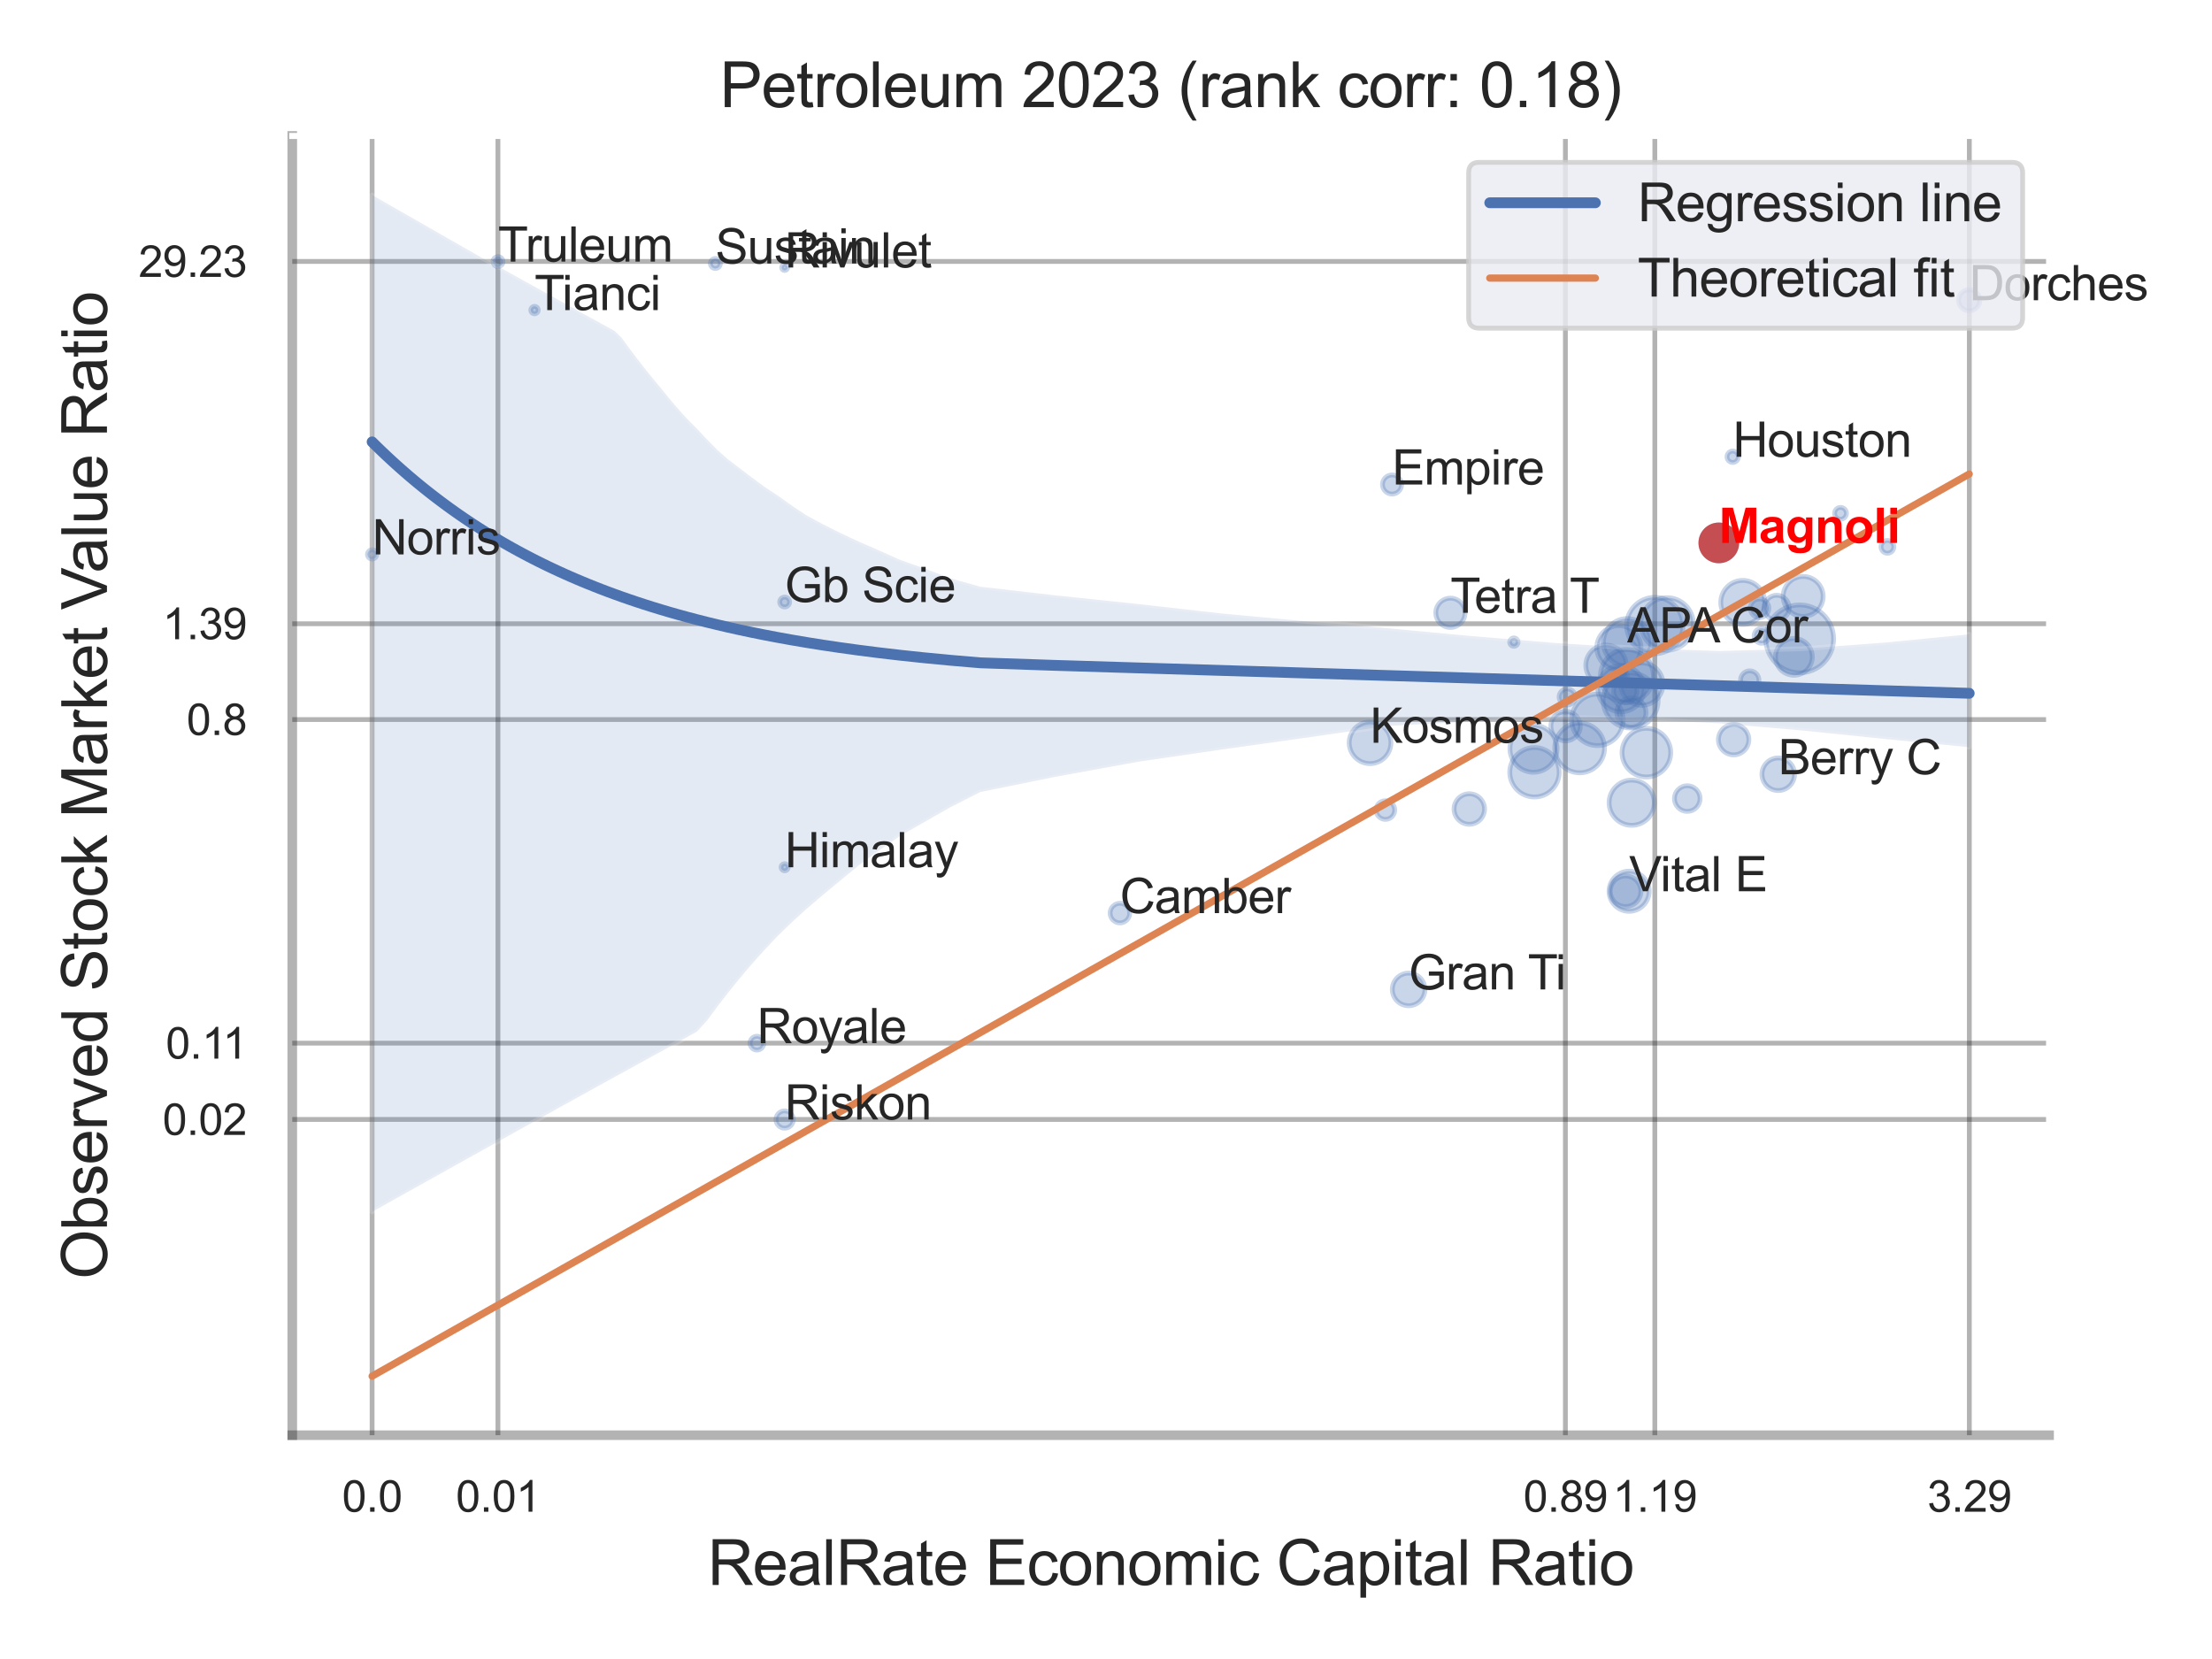 <?xml version="1.0" encoding="utf-8" standalone="no"?>
<!DOCTYPE svg PUBLIC "-//W3C//DTD SVG 1.1//EN"
  "http://www.w3.org/Graphics/SVG/1.1/DTD/svg11.dtd">
<svg xmlns:xlink="http://www.w3.org/1999/xlink" width="460.8pt" height="345.6pt" viewBox="0 0 460.8 345.6" xmlns="http://www.w3.org/2000/svg" version="1.1">
 <defs>
  <style type="text/css">*{stroke-linejoin: round; stroke-linecap: butt}</style>
 </defs>
 <g id="figure_1">
  <g id="patch_1">
   <path d="M 0 345.6 
L 460.8 345.6 
L 460.8 0 
L 0 0 
z
" style="fill: #ffffff"/>
  </g>
  <g id="axes_1">
   <g id="patch_2">
    <path d="M 60.885 298.98 
L 426.858 298.98 
L 426.858 28.32 
L 60.885 28.32 
z
" style="fill: #ffffff"/>
   </g>
   <g id="matplotlib.axis_1">
    <g id="xtick_1">
     <g id="line2d_1">
      <path d="M 77.516 298.98 
L 77.516 28.32 
" clip-path="url(#pca296242db)" style="fill: none; stroke: #000000; stroke-opacity: 0.3; stroke-linecap: round"/>
     </g>
     <g id="text_1">
      <!-- 0.0 -->
      <g style="fill: #262626" transform="translate(71.261 314.922) scale(0.09 -0.09)">
       <defs>
        <path id="ArialMT-30" d="M 266 2259 
Q 266 3072 433 3567 
Q 600 4063 929 4331 
Q 1259 4600 1759 4600 
Q 2128 4600 2406 4451 
Q 2684 4303 2865 4023 
Q 3047 3744 3150 3342 
Q 3253 2941 3253 2259 
Q 3253 1453 3087 958 
Q 2922 463 2592 192 
Q 2263 -78 1759 -78 
Q 1097 -78 719 397 
Q 266 969 266 2259 
z
M 844 2259 
Q 844 1131 1108 757 
Q 1372 384 1759 384 
Q 2147 384 2411 759 
Q 2675 1134 2675 2259 
Q 2675 3391 2411 3762 
Q 2147 4134 1753 4134 
Q 1366 4134 1134 3806 
Q 844 3388 844 2259 
z
" transform="scale(0.016)"/>
        <path id="ArialMT-2e" d="M 581 0 
L 581 641 
L 1222 641 
L 1222 0 
L 581 0 
z
" transform="scale(0.016)"/>
       </defs>
       <use xlink:href="#ArialMT-30"/>
       <use xlink:href="#ArialMT-2e" x="55.615"/>
       <use xlink:href="#ArialMT-30" x="83.398"/>
      </g>
     </g>
    </g>
    <g id="xtick_2">
     <g id="line2d_2">
      <path d="M 103.728 298.98 
L 103.728 28.32 
" clip-path="url(#pca296242db)" style="fill: none; stroke: #000000; stroke-opacity: 0.3; stroke-linecap: round"/>
     </g>
     <g id="text_2">
      <!-- 0.01 -->
      <g style="fill: #262626" transform="translate(94.971 314.922) scale(0.09 -0.09)">
       <defs>
        <path id="ArialMT-31" d="M 2384 0 
L 1822 0 
L 1822 3584 
Q 1619 3391 1289 3197 
Q 959 3003 697 2906 
L 697 3450 
Q 1169 3672 1522 3987 
Q 1875 4303 2022 4600 
L 2384 4600 
L 2384 0 
z
" transform="scale(0.016)"/>
       </defs>
       <use xlink:href="#ArialMT-30"/>
       <use xlink:href="#ArialMT-2e" x="55.615"/>
       <use xlink:href="#ArialMT-30" x="83.398"/>
       <use xlink:href="#ArialMT-31" x="139.014"/>
      </g>
     </g>
    </g>
    <g id="xtick_3">
     <g id="line2d_3">
      <path d="M 326.102 298.98 
L 326.102 28.32 
" clip-path="url(#pca296242db)" style="fill: none; stroke: #000000; stroke-opacity: 0.3; stroke-linecap: round"/>
     </g>
     <g id="text_3">
      <!-- 0.89 -->
      <g style="fill: #262626" transform="translate(317.344 314.922) scale(0.09 -0.09)">
       <defs>
        <path id="ArialMT-38" d="M 1131 2484 
Q 781 2613 612 2850 
Q 444 3088 444 3419 
Q 444 3919 803 4259 
Q 1163 4600 1759 4600 
Q 2359 4600 2725 4251 
Q 3091 3903 3091 3403 
Q 3091 3084 2923 2848 
Q 2756 2613 2416 2484 
Q 2838 2347 3058 2040 
Q 3278 1734 3278 1309 
Q 3278 722 2862 322 
Q 2447 -78 1769 -78 
Q 1091 -78 675 323 
Q 259 725 259 1325 
Q 259 1772 486 2073 
Q 713 2375 1131 2484 
z
M 1019 3438 
Q 1019 3113 1228 2906 
Q 1438 2700 1772 2700 
Q 2097 2700 2305 2904 
Q 2513 3109 2513 3406 
Q 2513 3716 2298 3927 
Q 2084 4138 1766 4138 
Q 1444 4138 1231 3931 
Q 1019 3725 1019 3438 
z
M 838 1322 
Q 838 1081 952 856 
Q 1066 631 1291 507 
Q 1516 384 1775 384 
Q 2178 384 2440 643 
Q 2703 903 2703 1303 
Q 2703 1709 2433 1975 
Q 2163 2241 1756 2241 
Q 1359 2241 1098 1978 
Q 838 1716 838 1322 
z
" transform="scale(0.016)"/>
        <path id="ArialMT-39" d="M 350 1059 
L 891 1109 
Q 959 728 1153 556 
Q 1347 384 1650 384 
Q 1909 384 2104 503 
Q 2300 622 2425 820 
Q 2550 1019 2634 1356 
Q 2719 1694 2719 2044 
Q 2719 2081 2716 2156 
Q 2547 1888 2255 1720 
Q 1963 1553 1622 1553 
Q 1053 1553 659 1965 
Q 266 2378 266 3053 
Q 266 3750 677 4175 
Q 1088 4600 1706 4600 
Q 2153 4600 2523 4359 
Q 2894 4119 3086 3673 
Q 3278 3228 3278 2384 
Q 3278 1506 3087 986 
Q 2897 466 2520 194 
Q 2144 -78 1638 -78 
Q 1100 -78 759 220 
Q 419 519 350 1059 
z
M 2653 3081 
Q 2653 3566 2395 3850 
Q 2138 4134 1775 4134 
Q 1400 4134 1122 3828 
Q 844 3522 844 3034 
Q 844 2597 1108 2323 
Q 1372 2050 1759 2050 
Q 2150 2050 2401 2323 
Q 2653 2597 2653 3081 
z
" transform="scale(0.016)"/>
       </defs>
       <use xlink:href="#ArialMT-30"/>
       <use xlink:href="#ArialMT-2e" x="55.615"/>
       <use xlink:href="#ArialMT-38" x="83.398"/>
       <use xlink:href="#ArialMT-39" x="139.014"/>
      </g>
     </g>
    </g>
    <g id="xtick_4">
     <g id="line2d_4">
      <path d="M 344.73 298.98 
L 344.73 28.32 
" clip-path="url(#pca296242db)" style="fill: none; stroke: #000000; stroke-opacity: 0.3; stroke-linecap: round"/>
     </g>
     <g id="text_4">
      <!-- 1.19 -->
      <g style="fill: #262626" transform="translate(335.973 314.922) scale(0.09 -0.09)">
       <use xlink:href="#ArialMT-31"/>
       <use xlink:href="#ArialMT-2e" x="55.615"/>
       <use xlink:href="#ArialMT-31" x="83.398"/>
       <use xlink:href="#ArialMT-39" x="139.014"/>
      </g>
     </g>
    </g>
    <g id="xtick_5">
     <g id="line2d_5">
      <path d="M 410.25 298.98 
L 410.25 28.32 
" clip-path="url(#pca296242db)" style="fill: none; stroke: #000000; stroke-opacity: 0.3; stroke-linecap: round"/>
     </g>
     <g id="text_5">
      <!-- 3.29 -->
      <g style="fill: #262626" transform="translate(401.493 314.922) scale(0.09 -0.09)">
       <defs>
        <path id="ArialMT-33" d="M 269 1209 
L 831 1284 
Q 928 806 1161 595 
Q 1394 384 1728 384 
Q 2125 384 2398 659 
Q 2672 934 2672 1341 
Q 2672 1728 2419 1979 
Q 2166 2231 1775 2231 
Q 1616 2231 1378 2169 
L 1441 2663 
Q 1497 2656 1531 2656 
Q 1891 2656 2178 2843 
Q 2466 3031 2466 3422 
Q 2466 3731 2256 3934 
Q 2047 4138 1716 4138 
Q 1388 4138 1169 3931 
Q 950 3725 888 3313 
L 325 3413 
Q 428 3978 793 4289 
Q 1159 4600 1703 4600 
Q 2078 4600 2393 4439 
Q 2709 4278 2876 4000 
Q 3044 3722 3044 3409 
Q 3044 3113 2884 2869 
Q 2725 2625 2413 2481 
Q 2819 2388 3044 2092 
Q 3269 1797 3269 1353 
Q 3269 753 2831 336 
Q 2394 -81 1725 -81 
Q 1122 -81 723 278 
Q 325 638 269 1209 
z
" transform="scale(0.016)"/>
        <path id="ArialMT-32" d="M 3222 541 
L 3222 0 
L 194 0 
Q 188 203 259 391 
Q 375 700 629 1000 
Q 884 1300 1366 1694 
Q 2113 2306 2375 2664 
Q 2638 3022 2638 3341 
Q 2638 3675 2398 3904 
Q 2159 4134 1775 4134 
Q 1369 4134 1125 3890 
Q 881 3647 878 3216 
L 300 3275 
Q 359 3922 746 4261 
Q 1134 4600 1788 4600 
Q 2447 4600 2831 4234 
Q 3216 3869 3216 3328 
Q 3216 3053 3103 2787 
Q 2991 2522 2730 2228 
Q 2469 1934 1863 1422 
Q 1356 997 1212 845 
Q 1069 694 975 541 
L 3222 541 
z
" transform="scale(0.016)"/>
       </defs>
       <use xlink:href="#ArialMT-33"/>
       <use xlink:href="#ArialMT-2e" x="55.615"/>
       <use xlink:href="#ArialMT-32" x="83.398"/>
       <use xlink:href="#ArialMT-39" x="139.014"/>
      </g>
     </g>
    </g>
    <g id="xtick_6"/>
    <g id="xtick_7"/>
    <g id="xtick_8"/>
    <g id="text_6">
     <!-- RealRate Economic Capital Ratio -->
     <g style="fill: #262626" transform="translate(147.413 330.174) scale(0.13 -0.13)">
      <defs>
       <path id="ArialMT-52" d="M 503 0 
L 503 4581 
L 2534 4581 
Q 3147 4581 3465 4457 
Q 3784 4334 3975 4021 
Q 4166 3709 4166 3331 
Q 4166 2844 3850 2509 
Q 3534 2175 2875 2084 
Q 3116 1969 3241 1856 
Q 3506 1613 3744 1247 
L 4541 0 
L 3778 0 
L 3172 953 
Q 2906 1366 2734 1584 
Q 2563 1803 2427 1890 
Q 2291 1978 2150 2013 
Q 2047 2034 1813 2034 
L 1109 2034 
L 1109 0 
L 503 0 
z
M 1109 2559 
L 2413 2559 
Q 2828 2559 3062 2645 
Q 3297 2731 3419 2920 
Q 3541 3109 3541 3331 
Q 3541 3656 3305 3865 
Q 3069 4075 2559 4075 
L 1109 4075 
L 1109 2559 
z
" transform="scale(0.016)"/>
       <path id="ArialMT-65" d="M 2694 1069 
L 3275 997 
Q 3138 488 2766 206 
Q 2394 -75 1816 -75 
Q 1088 -75 661 373 
Q 234 822 234 1631 
Q 234 2469 665 2931 
Q 1097 3394 1784 3394 
Q 2450 3394 2872 2941 
Q 3294 2488 3294 1666 
Q 3294 1616 3291 1516 
L 816 1516 
Q 847 969 1125 678 
Q 1403 388 1819 388 
Q 2128 388 2347 550 
Q 2566 713 2694 1069 
z
M 847 1978 
L 2700 1978 
Q 2663 2397 2488 2606 
Q 2219 2931 1791 2931 
Q 1403 2931 1139 2672 
Q 875 2413 847 1978 
z
" transform="scale(0.016)"/>
       <path id="ArialMT-61" d="M 2588 409 
Q 2275 144 1986 34 
Q 1697 -75 1366 -75 
Q 819 -75 525 192 
Q 231 459 231 875 
Q 231 1119 342 1320 
Q 453 1522 633 1644 
Q 813 1766 1038 1828 
Q 1203 1872 1538 1913 
Q 2219 1994 2541 2106 
Q 2544 2222 2544 2253 
Q 2544 2597 2384 2738 
Q 2169 2928 1744 2928 
Q 1347 2928 1158 2789 
Q 969 2650 878 2297 
L 328 2372 
Q 403 2725 575 2942 
Q 747 3159 1072 3276 
Q 1397 3394 1825 3394 
Q 2250 3394 2515 3294 
Q 2781 3194 2906 3042 
Q 3031 2891 3081 2659 
Q 3109 2516 3109 2141 
L 3109 1391 
Q 3109 606 3145 398 
Q 3181 191 3288 0 
L 2700 0 
Q 2613 175 2588 409 
z
M 2541 1666 
Q 2234 1541 1622 1453 
Q 1275 1403 1131 1340 
Q 988 1278 909 1158 
Q 831 1038 831 891 
Q 831 666 1001 516 
Q 1172 366 1500 366 
Q 1825 366 2078 508 
Q 2331 650 2450 897 
Q 2541 1088 2541 1459 
L 2541 1666 
z
" transform="scale(0.016)"/>
       <path id="ArialMT-6c" d="M 409 0 
L 409 4581 
L 972 4581 
L 972 0 
L 409 0 
z
" transform="scale(0.016)"/>
       <path id="ArialMT-74" d="M 1650 503 
L 1731 6 
Q 1494 -44 1306 -44 
Q 1000 -44 831 53 
Q 663 150 594 308 
Q 525 466 525 972 
L 525 2881 
L 113 2881 
L 113 3319 
L 525 3319 
L 525 4141 
L 1084 4478 
L 1084 3319 
L 1650 3319 
L 1650 2881 
L 1084 2881 
L 1084 941 
Q 1084 700 1114 631 
Q 1144 563 1211 522 
Q 1278 481 1403 481 
Q 1497 481 1650 503 
z
" transform="scale(0.016)"/>
       <path id="ArialMT-20" transform="scale(0.016)"/>
       <path id="ArialMT-45" d="M 506 0 
L 506 4581 
L 3819 4581 
L 3819 4041 
L 1113 4041 
L 1113 2638 
L 3647 2638 
L 3647 2100 
L 1113 2100 
L 1113 541 
L 3925 541 
L 3925 0 
L 506 0 
z
" transform="scale(0.016)"/>
       <path id="ArialMT-63" d="M 2588 1216 
L 3141 1144 
Q 3050 572 2676 248 
Q 2303 -75 1759 -75 
Q 1078 -75 664 370 
Q 250 816 250 1647 
Q 250 2184 428 2587 
Q 606 2991 970 3192 
Q 1334 3394 1763 3394 
Q 2303 3394 2647 3120 
Q 2991 2847 3088 2344 
L 2541 2259 
Q 2463 2594 2264 2762 
Q 2066 2931 1784 2931 
Q 1359 2931 1093 2626 
Q 828 2322 828 1663 
Q 828 994 1084 691 
Q 1341 388 1753 388 
Q 2084 388 2306 591 
Q 2528 794 2588 1216 
z
" transform="scale(0.016)"/>
       <path id="ArialMT-6f" d="M 213 1659 
Q 213 2581 725 3025 
Q 1153 3394 1769 3394 
Q 2453 3394 2887 2945 
Q 3322 2497 3322 1706 
Q 3322 1066 3130 698 
Q 2938 331 2570 128 
Q 2203 -75 1769 -75 
Q 1072 -75 642 372 
Q 213 819 213 1659 
z
M 791 1659 
Q 791 1022 1069 705 
Q 1347 388 1769 388 
Q 2188 388 2466 706 
Q 2744 1025 2744 1678 
Q 2744 2294 2464 2611 
Q 2184 2928 1769 2928 
Q 1347 2928 1069 2612 
Q 791 2297 791 1659 
z
" transform="scale(0.016)"/>
       <path id="ArialMT-6e" d="M 422 0 
L 422 3319 
L 928 3319 
L 928 2847 
Q 1294 3394 1984 3394 
Q 2284 3394 2536 3286 
Q 2788 3178 2913 3003 
Q 3038 2828 3088 2588 
Q 3119 2431 3119 2041 
L 3119 0 
L 2556 0 
L 2556 2019 
Q 2556 2363 2490 2533 
Q 2425 2703 2258 2804 
Q 2091 2906 1866 2906 
Q 1506 2906 1245 2678 
Q 984 2450 984 1813 
L 984 0 
L 422 0 
z
" transform="scale(0.016)"/>
       <path id="ArialMT-6d" d="M 422 0 
L 422 3319 
L 925 3319 
L 925 2853 
Q 1081 3097 1340 3245 
Q 1600 3394 1931 3394 
Q 2300 3394 2536 3241 
Q 2772 3088 2869 2813 
Q 3263 3394 3894 3394 
Q 4388 3394 4653 3120 
Q 4919 2847 4919 2278 
L 4919 0 
L 4359 0 
L 4359 2091 
Q 4359 2428 4304 2576 
Q 4250 2725 4106 2815 
Q 3963 2906 3769 2906 
Q 3419 2906 3187 2673 
Q 2956 2441 2956 1928 
L 2956 0 
L 2394 0 
L 2394 2156 
Q 2394 2531 2256 2718 
Q 2119 2906 1806 2906 
Q 1569 2906 1367 2781 
Q 1166 2656 1075 2415 
Q 984 2175 984 1722 
L 984 0 
L 422 0 
z
" transform="scale(0.016)"/>
       <path id="ArialMT-69" d="M 425 3934 
L 425 4581 
L 988 4581 
L 988 3934 
L 425 3934 
z
M 425 0 
L 425 3319 
L 988 3319 
L 988 0 
L 425 0 
z
" transform="scale(0.016)"/>
       <path id="ArialMT-43" d="M 3763 1606 
L 4369 1453 
Q 4178 706 3683 314 
Q 3188 -78 2472 -78 
Q 1731 -78 1267 223 
Q 803 525 561 1097 
Q 319 1669 319 2325 
Q 319 3041 592 3573 
Q 866 4106 1370 4382 
Q 1875 4659 2481 4659 
Q 3169 4659 3637 4309 
Q 4106 3959 4291 3325 
L 3694 3184 
Q 3534 3684 3231 3912 
Q 2928 4141 2469 4141 
Q 1941 4141 1586 3887 
Q 1231 3634 1087 3207 
Q 944 2781 944 2328 
Q 944 1744 1114 1308 
Q 1284 872 1643 656 
Q 2003 441 2422 441 
Q 2931 441 3284 734 
Q 3638 1028 3763 1606 
z
" transform="scale(0.016)"/>
       <path id="ArialMT-70" d="M 422 -1272 
L 422 3319 
L 934 3319 
L 934 2888 
Q 1116 3141 1344 3267 
Q 1572 3394 1897 3394 
Q 2322 3394 2647 3175 
Q 2972 2956 3137 2557 
Q 3303 2159 3303 1684 
Q 3303 1175 3120 767 
Q 2938 359 2589 142 
Q 2241 -75 1856 -75 
Q 1575 -75 1351 44 
Q 1128 163 984 344 
L 984 -1272 
L 422 -1272 
z
M 931 1641 
Q 931 1000 1190 694 
Q 1450 388 1819 388 
Q 2194 388 2461 705 
Q 2728 1022 2728 1688 
Q 2728 2322 2467 2637 
Q 2206 2953 1844 2953 
Q 1484 2953 1207 2617 
Q 931 2281 931 1641 
z
" transform="scale(0.016)"/>
      </defs>
      <use xlink:href="#ArialMT-52"/>
      <use xlink:href="#ArialMT-65" x="72.217"/>
      <use xlink:href="#ArialMT-61" x="127.832"/>
      <use xlink:href="#ArialMT-6c" x="183.447"/>
      <use xlink:href="#ArialMT-52" x="205.664"/>
      <use xlink:href="#ArialMT-61" x="277.881"/>
      <use xlink:href="#ArialMT-74" x="333.496"/>
      <use xlink:href="#ArialMT-65" x="361.279"/>
      <use xlink:href="#ArialMT-20" x="416.895"/>
      <use xlink:href="#ArialMT-45" x="444.678"/>
      <use xlink:href="#ArialMT-63" x="511.377"/>
      <use xlink:href="#ArialMT-6f" x="561.377"/>
      <use xlink:href="#ArialMT-6e" x="616.992"/>
      <use xlink:href="#ArialMT-6f" x="672.607"/>
      <use xlink:href="#ArialMT-6d" x="728.223"/>
      <use xlink:href="#ArialMT-69" x="811.523"/>
      <use xlink:href="#ArialMT-63" x="833.74"/>
      <use xlink:href="#ArialMT-20" x="883.74"/>
      <use xlink:href="#ArialMT-43" x="911.523"/>
      <use xlink:href="#ArialMT-61" x="983.74"/>
      <use xlink:href="#ArialMT-70" x="1039.355"/>
      <use xlink:href="#ArialMT-69" x="1094.971"/>
      <use xlink:href="#ArialMT-74" x="1117.188"/>
      <use xlink:href="#ArialMT-61" x="1144.971"/>
      <use xlink:href="#ArialMT-6c" x="1200.586"/>
      <use xlink:href="#ArialMT-20" x="1222.803"/>
      <use xlink:href="#ArialMT-52" x="1250.586"/>
      <use xlink:href="#ArialMT-61" x="1322.803"/>
      <use xlink:href="#ArialMT-74" x="1378.418"/>
      <use xlink:href="#ArialMT-69" x="1406.201"/>
      <use xlink:href="#ArialMT-6f" x="1428.418"/>
     </g>
    </g>
   </g>
   <g id="matplotlib.axis_2">
    <g id="ytick_1">
     <g id="line2d_6">
      <path d="M 60.885 233.201 
L 426.858 233.201 
" clip-path="url(#pca296242db)" style="fill: none; stroke: #000000; stroke-opacity: 0.3; stroke-linecap: round"/>
     </g>
     <g id="text_7">
      <!-- 0.02 -->
      <g style="fill: #262626" transform="translate(33.87 236.423) scale(0.09 -0.09)">
       <use xlink:href="#ArialMT-30"/>
       <use xlink:href="#ArialMT-2e" x="55.615"/>
       <use xlink:href="#ArialMT-30" x="83.398"/>
       <use xlink:href="#ArialMT-32" x="139.014"/>
      </g>
     </g>
    </g>
    <g id="ytick_2">
     <g id="line2d_7">
      <path d="M 60.885 217.31 
L 426.858 217.31 
" clip-path="url(#pca296242db)" style="fill: none; stroke: #000000; stroke-opacity: 0.3; stroke-linecap: round"/>
     </g>
     <g id="text_8">
      <!-- 0.11 -->
      <g style="fill: #262626" transform="translate(34.534 220.531) scale(0.09 -0.09)">
       <use xlink:href="#ArialMT-30"/>
       <use xlink:href="#ArialMT-2e" x="55.615"/>
       <use xlink:href="#ArialMT-31" x="83.398"/>
       <use xlink:href="#ArialMT-31" x="131.639"/>
      </g>
     </g>
    </g>
    <g id="ytick_3">
     <g id="line2d_8">
      <path d="M 60.885 149.893 
L 426.858 149.893 
" clip-path="url(#pca296242db)" style="fill: none; stroke: #000000; stroke-opacity: 0.3; stroke-linecap: round"/>
     </g>
     <g id="text_9">
      <!-- 0.8 -->
      <g style="fill: #262626" transform="translate(38.875 153.115) scale(0.09 -0.09)">
       <use xlink:href="#ArialMT-30"/>
       <use xlink:href="#ArialMT-2e" x="55.615"/>
       <use xlink:href="#ArialMT-38" x="83.398"/>
      </g>
     </g>
    </g>
    <g id="ytick_4">
     <g id="line2d_9">
      <path d="M 60.885 129.938 
L 426.858 129.938 
" clip-path="url(#pca296242db)" style="fill: none; stroke: #000000; stroke-opacity: 0.3; stroke-linecap: round"/>
     </g>
     <g id="text_10">
      <!-- 1.39 -->
      <g style="fill: #262626" transform="translate(33.87 133.159) scale(0.09 -0.09)">
       <use xlink:href="#ArialMT-31"/>
       <use xlink:href="#ArialMT-2e" x="55.615"/>
       <use xlink:href="#ArialMT-33" x="83.398"/>
       <use xlink:href="#ArialMT-39" x="139.014"/>
      </g>
     </g>
    </g>
    <g id="ytick_5">
     <g id="line2d_10">
      <path d="M 60.885 54.461 
L 426.858 54.461 
" clip-path="url(#pca296242db)" style="fill: none; stroke: #000000; stroke-opacity: 0.3; stroke-linecap: round"/>
     </g>
     <g id="text_11">
      <!-- 29.23 -->
      <g style="fill: #262626" transform="translate(28.865 57.682) scale(0.09 -0.09)">
       <use xlink:href="#ArialMT-32"/>
       <use xlink:href="#ArialMT-39" x="55.615"/>
       <use xlink:href="#ArialMT-2e" x="111.23"/>
       <use xlink:href="#ArialMT-32" x="139.014"/>
       <use xlink:href="#ArialMT-33" x="194.629"/>
      </g>
     </g>
    </g>
    <g id="ytick_6"/>
    <g id="ytick_7"/>
    <g id="ytick_8"/>
    <g id="ytick_9"/>
    <g id="text_12">
     <!-- Observed Stock Market Value Ratio -->
     <g style="fill: #262626" transform="translate(22.282 266.489) rotate(-90) scale(0.13 -0.13)">
      <defs>
       <path id="ArialMT-4f" d="M 309 2231 
Q 309 3372 921 4017 
Q 1534 4663 2503 4663 
Q 3138 4663 3647 4359 
Q 4156 4056 4423 3514 
Q 4691 2972 4691 2284 
Q 4691 1588 4409 1038 
Q 4128 488 3612 205 
Q 3097 -78 2500 -78 
Q 1853 -78 1343 234 
Q 834 547 571 1087 
Q 309 1628 309 2231 
z
M 934 2222 
Q 934 1394 1379 917 
Q 1825 441 2497 441 
Q 3181 441 3623 922 
Q 4066 1403 4066 2288 
Q 4066 2847 3877 3264 
Q 3688 3681 3323 3911 
Q 2959 4141 2506 4141 
Q 1863 4141 1398 3698 
Q 934 3256 934 2222 
z
" transform="scale(0.016)"/>
       <path id="ArialMT-62" d="M 941 0 
L 419 0 
L 419 4581 
L 981 4581 
L 981 2947 
Q 1338 3394 1891 3394 
Q 2197 3394 2470 3270 
Q 2744 3147 2920 2923 
Q 3097 2700 3197 2384 
Q 3297 2069 3297 1709 
Q 3297 856 2875 390 
Q 2453 -75 1863 -75 
Q 1275 -75 941 416 
L 941 0 
z
M 934 1684 
Q 934 1088 1097 822 
Q 1363 388 1816 388 
Q 2184 388 2453 708 
Q 2722 1028 2722 1663 
Q 2722 2313 2464 2622 
Q 2206 2931 1841 2931 
Q 1472 2931 1203 2611 
Q 934 2291 934 1684 
z
" transform="scale(0.016)"/>
       <path id="ArialMT-73" d="M 197 991 
L 753 1078 
Q 800 744 1014 566 
Q 1228 388 1613 388 
Q 2000 388 2187 545 
Q 2375 703 2375 916 
Q 2375 1106 2209 1216 
Q 2094 1291 1634 1406 
Q 1016 1563 777 1677 
Q 538 1791 414 1992 
Q 291 2194 291 2438 
Q 291 2659 392 2848 
Q 494 3038 669 3163 
Q 800 3259 1026 3326 
Q 1253 3394 1513 3394 
Q 1903 3394 2198 3281 
Q 2494 3169 2634 2976 
Q 2775 2784 2828 2463 
L 2278 2388 
Q 2241 2644 2061 2787 
Q 1881 2931 1553 2931 
Q 1166 2931 1000 2803 
Q 834 2675 834 2503 
Q 834 2394 903 2306 
Q 972 2216 1119 2156 
Q 1203 2125 1616 2013 
Q 2213 1853 2448 1751 
Q 2684 1650 2818 1456 
Q 2953 1263 2953 975 
Q 2953 694 2789 445 
Q 2625 197 2315 61 
Q 2006 -75 1616 -75 
Q 969 -75 630 194 
Q 291 463 197 991 
z
" transform="scale(0.016)"/>
       <path id="ArialMT-72" d="M 416 0 
L 416 3319 
L 922 3319 
L 922 2816 
Q 1116 3169 1280 3281 
Q 1444 3394 1641 3394 
Q 1925 3394 2219 3213 
L 2025 2691 
Q 1819 2813 1613 2813 
Q 1428 2813 1281 2702 
Q 1134 2591 1072 2394 
Q 978 2094 978 1738 
L 978 0 
L 416 0 
z
" transform="scale(0.016)"/>
       <path id="ArialMT-76" d="M 1344 0 
L 81 3319 
L 675 3319 
L 1388 1331 
Q 1503 1009 1600 663 
Q 1675 925 1809 1294 
L 2547 3319 
L 3125 3319 
L 1869 0 
L 1344 0 
z
" transform="scale(0.016)"/>
       <path id="ArialMT-64" d="M 2575 0 
L 2575 419 
Q 2259 -75 1647 -75 
Q 1250 -75 917 144 
Q 584 363 401 755 
Q 219 1147 219 1656 
Q 219 2153 384 2558 
Q 550 2963 881 3178 
Q 1213 3394 1622 3394 
Q 1922 3394 2156 3267 
Q 2391 3141 2538 2938 
L 2538 4581 
L 3097 4581 
L 3097 0 
L 2575 0 
z
M 797 1656 
Q 797 1019 1065 703 
Q 1334 388 1700 388 
Q 2069 388 2326 689 
Q 2584 991 2584 1609 
Q 2584 2291 2321 2609 
Q 2059 2928 1675 2928 
Q 1300 2928 1048 2622 
Q 797 2316 797 1656 
z
" transform="scale(0.016)"/>
       <path id="ArialMT-53" d="M 288 1472 
L 859 1522 
Q 900 1178 1048 958 
Q 1197 738 1509 602 
Q 1822 466 2213 466 
Q 2559 466 2825 569 
Q 3091 672 3220 851 
Q 3350 1031 3350 1244 
Q 3350 1459 3225 1620 
Q 3100 1781 2813 1891 
Q 2628 1963 1997 2114 
Q 1366 2266 1113 2400 
Q 784 2572 623 2826 
Q 463 3081 463 3397 
Q 463 3744 659 4045 
Q 856 4347 1234 4503 
Q 1613 4659 2075 4659 
Q 2584 4659 2973 4495 
Q 3363 4331 3572 4012 
Q 3781 3694 3797 3291 
L 3216 3247 
Q 3169 3681 2898 3903 
Q 2628 4125 2100 4125 
Q 1550 4125 1298 3923 
Q 1047 3722 1047 3438 
Q 1047 3191 1225 3031 
Q 1400 2872 2139 2705 
Q 2878 2538 3153 2413 
Q 3553 2228 3743 1945 
Q 3934 1663 3934 1294 
Q 3934 928 3725 604 
Q 3516 281 3123 101 
Q 2731 -78 2241 -78 
Q 1619 -78 1198 103 
Q 778 284 539 648 
Q 300 1013 288 1472 
z
" transform="scale(0.016)"/>
       <path id="ArialMT-6b" d="M 425 0 
L 425 4581 
L 988 4581 
L 988 1969 
L 2319 3319 
L 3047 3319 
L 1778 2088 
L 3175 0 
L 2481 0 
L 1384 1697 
L 988 1316 
L 988 0 
L 425 0 
z
" transform="scale(0.016)"/>
       <path id="ArialMT-4d" d="M 475 0 
L 475 4581 
L 1388 4581 
L 2472 1338 
Q 2622 884 2691 659 
Q 2769 909 2934 1394 
L 4031 4581 
L 4847 4581 
L 4847 0 
L 4263 0 
L 4263 3834 
L 2931 0 
L 2384 0 
L 1059 3900 
L 1059 0 
L 475 0 
z
" transform="scale(0.016)"/>
       <path id="ArialMT-56" d="M 1803 0 
L 28 4581 
L 684 4581 
L 1875 1253 
Q 2019 853 2116 503 
Q 2222 878 2363 1253 
L 3600 4581 
L 4219 4581 
L 2425 0 
L 1803 0 
z
" transform="scale(0.016)"/>
       <path id="ArialMT-75" d="M 2597 0 
L 2597 488 
Q 2209 -75 1544 -75 
Q 1250 -75 995 37 
Q 741 150 617 320 
Q 494 491 444 738 
Q 409 903 409 1263 
L 409 3319 
L 972 3319 
L 972 1478 
Q 972 1038 1006 884 
Q 1059 663 1231 536 
Q 1403 409 1656 409 
Q 1909 409 2131 539 
Q 2353 669 2445 892 
Q 2538 1116 2538 1541 
L 2538 3319 
L 3100 3319 
L 3100 0 
L 2597 0 
z
" transform="scale(0.016)"/>
      </defs>
      <use xlink:href="#ArialMT-4f"/>
      <use xlink:href="#ArialMT-62" x="77.783"/>
      <use xlink:href="#ArialMT-73" x="133.398"/>
      <use xlink:href="#ArialMT-65" x="183.398"/>
      <use xlink:href="#ArialMT-72" x="239.014"/>
      <use xlink:href="#ArialMT-76" x="272.314"/>
      <use xlink:href="#ArialMT-65" x="322.314"/>
      <use xlink:href="#ArialMT-64" x="377.93"/>
      <use xlink:href="#ArialMT-20" x="433.545"/>
      <use xlink:href="#ArialMT-53" x="461.328"/>
      <use xlink:href="#ArialMT-74" x="528.027"/>
      <use xlink:href="#ArialMT-6f" x="555.811"/>
      <use xlink:href="#ArialMT-63" x="611.426"/>
      <use xlink:href="#ArialMT-6b" x="661.426"/>
      <use xlink:href="#ArialMT-20" x="711.426"/>
      <use xlink:href="#ArialMT-4d" x="739.209"/>
      <use xlink:href="#ArialMT-61" x="822.51"/>
      <use xlink:href="#ArialMT-72" x="878.125"/>
      <use xlink:href="#ArialMT-6b" x="911.426"/>
      <use xlink:href="#ArialMT-65" x="961.426"/>
      <use xlink:href="#ArialMT-74" x="1017.041"/>
      <use xlink:href="#ArialMT-20" x="1044.824"/>
      <use xlink:href="#ArialMT-56" x="1072.607"/>
      <use xlink:href="#ArialMT-61" x="1131.932"/>
      <use xlink:href="#ArialMT-6c" x="1187.547"/>
      <use xlink:href="#ArialMT-75" x="1209.764"/>
      <use xlink:href="#ArialMT-65" x="1265.379"/>
      <use xlink:href="#ArialMT-20" x="1320.994"/>
      <use xlink:href="#ArialMT-52" x="1348.777"/>
      <use xlink:href="#ArialMT-61" x="1420.994"/>
      <use xlink:href="#ArialMT-74" x="1476.609"/>
      <use xlink:href="#ArialMT-69" x="1504.393"/>
      <use xlink:href="#ArialMT-6f" x="1526.609"/>
     </g>
    </g>
   </g>
   <g id="PathCollection_1">
    <path d="M 332.769 155.318 
C 334.191 155.318 335.554 154.753 336.559 153.748 
C 337.565 152.743 338.13 151.379 338.13 149.957 
C 338.13 148.536 337.565 147.172 336.559 146.167 
C 335.554 145.161 334.191 144.597 332.769 144.597 
C 331.347 144.597 329.983 145.161 328.978 146.167 
C 327.973 147.172 327.408 148.536 327.408 149.957 
C 327.408 151.379 327.973 152.743 328.978 153.748 
C 329.983 154.753 331.347 155.318 332.769 155.318 
z
" clip-path="url(#pca296242db)" style="fill: #4c72b0; fill-opacity: 0.3; stroke: #4c72b0; stroke-opacity: 0.3"/>
    <path d="M 326.475 146.863 
C 326.922 146.863 327.351 146.685 327.667 146.369 
C 327.983 146.053 328.16 145.625 328.16 145.178 
C 328.16 144.731 327.983 144.302 327.667 143.986 
C 327.351 143.67 326.922 143.493 326.475 143.493 
C 326.028 143.493 325.6 143.67 325.284 143.986 
C 324.968 144.302 324.79 144.731 324.79 145.178 
C 324.79 145.625 324.968 146.053 325.284 146.369 
C 325.6 146.685 326.028 146.863 326.475 146.863 
z
" clip-path="url(#pca296242db)" style="fill: #4c72b0; fill-opacity: 0.3; stroke: #4c72b0; stroke-opacity: 0.3"/>
    <path d="M 339.699 151.65 
C 341.218 151.65 342.675 151.047 343.749 149.973 
C 344.823 148.899 345.426 147.442 345.426 145.923 
C 345.426 144.405 344.823 142.948 343.749 141.874 
C 342.675 140.8 341.218 140.197 339.699 140.197 
C 338.18 140.197 336.724 140.8 335.65 141.874 
C 334.576 142.948 333.972 144.405 333.972 145.923 
C 333.972 147.442 334.576 148.899 335.65 149.973 
C 336.724 151.047 338.18 151.65 339.699 151.65 
z
" clip-path="url(#pca296242db)" style="fill: #4c72b0; fill-opacity: 0.3; stroke: #4c72b0; stroke-opacity: 0.3"/>
    <path d="M 338.578 146.402 
C 339.222 146.402 339.839 146.146 340.294 145.691 
C 340.749 145.236 341.005 144.619 341.005 143.975 
C 341.005 143.332 340.749 142.715 340.294 142.26 
C 339.839 141.805 339.222 141.549 338.578 141.549 
C 337.935 141.549 337.318 141.805 336.863 142.26 
C 336.408 142.715 336.152 143.332 336.152 143.975 
C 336.152 144.619 336.408 145.236 336.863 145.691 
C 337.318 146.146 337.935 146.402 338.578 146.402 
z
" clip-path="url(#pca296242db)" style="fill: #4c72b0; fill-opacity: 0.3; stroke: #4c72b0; stroke-opacity: 0.3"/>
    <path d="M 306.081 171.713 
C 306.924 171.713 307.732 171.378 308.328 170.782 
C 308.924 170.186 309.259 169.377 309.259 168.535 
C 309.259 167.692 308.924 166.883 308.328 166.287 
C 307.732 165.691 306.924 165.356 306.081 165.356 
C 305.238 165.356 304.43 165.691 303.834 166.287 
C 303.238 166.883 302.903 167.692 302.903 168.535 
C 302.903 169.377 303.238 170.186 303.834 170.782 
C 304.43 171.378 305.238 171.713 306.081 171.713 
z
" clip-path="url(#pca296242db)" style="fill: #4c72b0; fill-opacity: 0.3; stroke: #4c72b0; stroke-opacity: 0.3"/>
    <path d="M 393.185 115.257 
C 393.54 115.257 393.88 115.117 394.131 114.866 
C 394.382 114.615 394.523 114.275 394.523 113.92 
C 394.523 113.565 394.382 113.225 394.131 112.974 
C 393.88 112.724 393.54 112.583 393.185 112.583 
C 392.831 112.583 392.491 112.724 392.24 112.974 
C 391.989 113.225 391.848 113.565 391.848 113.92 
C 391.848 114.275 391.989 114.615 392.24 114.866 
C 392.491 115.117 392.831 115.257 393.185 115.257 
z
" clip-path="url(#pca296242db)" style="fill: #4c72b0; fill-opacity: 0.3; stroke: #4c72b0; stroke-opacity: 0.3"/>
    <path d="M 366.972 134.004 
C 367.384 134.004 367.78 133.84 368.072 133.548 
C 368.364 133.256 368.528 132.86 368.528 132.448 
C 368.528 132.035 368.364 131.639 368.072 131.347 
C 367.78 131.055 367.384 130.891 366.972 130.891 
C 366.559 130.891 366.163 131.055 365.871 131.347 
C 365.579 131.639 365.415 132.035 365.415 132.448 
C 365.415 132.86 365.579 133.256 365.871 133.548 
C 366.163 133.84 366.559 134.004 366.972 134.004 
z
" clip-path="url(#pca296242db)" style="fill: #4c72b0; fill-opacity: 0.3; stroke: #4c72b0; stroke-opacity: 0.3"/>
    <path d="M 288.605 170.691 
C 289.12 170.691 289.614 170.486 289.979 170.122 
C 290.343 169.758 290.547 169.264 290.547 168.749 
C 290.547 168.233 290.343 167.739 289.979 167.375 
C 289.614 167.011 289.12 166.806 288.605 166.806 
C 288.09 166.806 287.596 167.011 287.232 167.375 
C 286.867 167.739 286.663 168.233 286.663 168.749 
C 286.663 169.264 286.867 169.758 287.232 170.122 
C 287.596 170.486 288.09 170.691 288.605 170.691 
z
" clip-path="url(#pca296242db)" style="fill: #4c72b0; fill-opacity: 0.3; stroke: #4c72b0; stroke-opacity: 0.3"/>
    <path d="M 338.916 146.336 
C 340.379 146.336 341.783 145.755 342.818 144.72 
C 343.853 143.685 344.434 142.281 344.434 140.818 
C 344.434 139.354 343.853 137.95 342.818 136.915 
C 341.783 135.88 340.379 135.299 338.916 135.299 
C 337.452 135.299 336.048 135.88 335.013 136.915 
C 333.978 137.95 333.397 139.354 333.397 140.818 
C 333.397 142.281 333.978 143.685 335.013 144.72 
C 336.048 145.755 337.452 146.336 338.916 146.336 
z
" clip-path="url(#pca296242db)" style="fill: #4c72b0; fill-opacity: 0.3; stroke: #4c72b0; stroke-opacity: 0.3"/>
    <path d="M 383.411 108.175 
C 383.739 108.175 384.053 108.045 384.285 107.813 
C 384.517 107.581 384.647 107.266 384.647 106.938 
C 384.647 106.611 384.517 106.296 384.285 106.064 
C 384.053 105.832 383.739 105.702 383.411 105.702 
C 383.083 105.702 382.768 105.832 382.537 106.064 
C 382.305 106.296 382.174 106.611 382.174 106.938 
C 382.174 107.266 382.305 107.581 382.537 107.813 
C 382.768 108.045 383.083 108.175 383.411 108.175 
z
" clip-path="url(#pca296242db)" style="fill: #4c72b0; fill-opacity: 0.3; stroke: #4c72b0; stroke-opacity: 0.3"/>
    <path d="M 337.681 148.281 
C 338.959 148.281 340.185 147.773 341.089 146.869 
C 341.993 145.966 342.501 144.739 342.501 143.461 
C 342.501 142.183 341.993 140.957 341.089 140.053 
C 340.185 139.149 338.959 138.641 337.681 138.641 
C 336.403 138.641 335.176 139.149 334.273 140.053 
C 333.369 140.957 332.861 142.183 332.861 143.461 
C 332.861 144.739 333.369 145.966 334.273 146.869 
C 335.176 147.773 336.403 148.281 337.681 148.281 
z
" clip-path="url(#pca296242db)" style="fill: #4c72b0; fill-opacity: 0.3; stroke: #4c72b0; stroke-opacity: 0.3"/>
    <path d="M 315.367 134.641 
C 315.599 134.641 315.821 134.549 315.985 134.385 
C 316.149 134.221 316.241 133.999 316.241 133.768 
C 316.241 133.536 316.149 133.314 315.985 133.15 
C 315.821 132.986 315.599 132.894 315.367 132.894 
C 315.136 132.894 314.914 132.986 314.75 133.15 
C 314.586 133.314 314.494 133.536 314.494 133.768 
C 314.494 133.999 314.586 134.221 314.75 134.385 
C 314.914 134.549 315.136 134.641 315.367 134.641 
z
" clip-path="url(#pca296242db)" style="fill: #4c72b0; fill-opacity: 0.3; stroke: #4c72b0; stroke-opacity: 0.3"/>
    <path d="M 374.9 140.155 
C 376.775 140.155 378.574 139.41 379.9 138.084 
C 381.226 136.758 381.971 134.96 381.971 133.084 
C 381.971 131.209 381.226 129.41 379.9 128.084 
C 378.574 126.758 376.775 126.013 374.9 126.013 
C 373.025 126.013 371.226 126.758 369.9 128.084 
C 368.574 129.41 367.829 131.209 367.829 133.084 
C 367.829 134.96 368.574 136.758 369.9 138.084 
C 371.226 139.41 373.025 140.155 374.9 140.155 
z
" clip-path="url(#pca296242db)" style="fill: #4c72b0; fill-opacity: 0.3; stroke: #4c72b0; stroke-opacity: 0.3"/>
    <path d="M 319.453 160.877 
C 320.755 160.877 322.003 160.36 322.924 159.44 
C 323.844 158.52 324.361 157.271 324.361 155.97 
C 324.361 154.668 323.844 153.42 322.924 152.5 
C 322.003 151.58 320.755 151.063 319.453 151.063 
C 318.152 151.063 316.904 151.58 315.983 152.5 
C 315.063 153.42 314.546 154.668 314.546 155.97 
C 314.546 157.271 315.063 158.52 315.983 159.44 
C 316.904 160.36 318.152 160.877 319.453 160.877 
z
" clip-path="url(#pca296242db)" style="fill: #4c72b0; fill-opacity: 0.3; stroke: #4c72b0; stroke-opacity: 0.3"/>
    <path d="M 302.149 130.704 
C 302.957 130.704 303.732 130.383 304.303 129.812 
C 304.875 129.24 305.196 128.465 305.196 127.657 
C 305.196 126.849 304.875 126.074 304.303 125.503 
C 303.732 124.932 302.957 124.611 302.149 124.611 
C 301.341 124.611 300.566 124.932 299.995 125.503 
C 299.423 126.074 299.102 126.849 299.102 127.657 
C 299.102 128.465 299.423 129.24 299.995 129.812 
C 300.566 130.383 301.341 130.704 302.149 130.704 
z
" clip-path="url(#pca296242db)" style="fill: #4c72b0; fill-opacity: 0.3; stroke: #4c72b0; stroke-opacity: 0.3"/>
    <path d="M 103.742 55.537 
C 104.017 55.537 104.28 55.428 104.474 55.234 
C 104.668 55.04 104.777 54.777 104.777 54.502 
C 104.777 54.228 104.668 53.964 104.474 53.77 
C 104.28 53.576 104.017 53.467 103.742 53.467 
C 103.468 53.467 103.204 53.576 103.01 53.77 
C 102.816 53.964 102.707 54.228 102.707 54.502 
C 102.707 54.777 102.816 55.04 103.01 55.234 
C 103.204 55.428 103.468 55.537 103.742 55.537 
z
" clip-path="url(#pca296242db)" style="fill: #4c72b0; fill-opacity: 0.3; stroke: #4c72b0; stroke-opacity: 0.3"/>
    <path d="M 347.277 135.456 
C 348.728 135.456 350.12 134.879 351.146 133.853 
C 352.171 132.827 352.748 131.436 352.748 129.985 
C 352.748 128.534 352.171 127.142 351.146 126.116 
C 350.12 125.09 348.728 124.514 347.277 124.514 
C 345.826 124.514 344.434 125.09 343.409 126.116 
C 342.383 127.142 341.806 128.534 341.806 129.985 
C 341.806 131.436 342.383 132.827 343.409 133.853 
C 344.434 134.879 345.826 135.456 347.277 135.456 
z
" clip-path="url(#pca296242db)" style="fill: #4c72b0; fill-opacity: 0.3; stroke: #4c72b0; stroke-opacity: 0.3"/>
    <path d="M 337.608 142.39 
C 337.995 142.39 338.365 142.237 338.639 141.963 
C 338.912 141.69 339.065 141.32 339.065 140.933 
C 339.065 140.547 338.912 140.176 338.639 139.903 
C 338.365 139.63 337.995 139.476 337.608 139.476 
C 337.222 139.476 336.851 139.63 336.578 139.903 
C 336.305 140.176 336.151 140.547 336.151 140.933 
C 336.151 141.32 336.305 141.69 336.578 141.963 
C 336.851 142.237 337.222 142.39 337.608 142.39 
z
" clip-path="url(#pca296242db)" style="fill: #4c72b0; fill-opacity: 0.3; stroke: #4c72b0; stroke-opacity: 0.3"/>
    <path d="M 373.707 140.671 
C 374.724 140.671 375.699 140.267 376.418 139.548 
C 377.137 138.829 377.541 137.853 377.541 136.836 
C 377.541 135.82 377.137 134.844 376.418 134.125 
C 375.699 133.406 374.724 133.002 373.707 133.002 
C 372.691 133.002 371.715 133.406 370.996 134.125 
C 370.277 134.844 369.873 135.82 369.873 136.836 
C 369.873 137.853 370.277 138.829 370.996 139.548 
C 371.715 140.267 372.691 140.671 373.707 140.671 
z
" clip-path="url(#pca296242db)" style="fill: #4c72b0; fill-opacity: 0.3; stroke: #4c72b0; stroke-opacity: 0.3"/>
    <path d="M 289.987 102.921 
C 290.515 102.921 291.021 102.711 291.394 102.338 
C 291.767 101.965 291.977 101.458 291.977 100.931 
C 291.977 100.403 291.767 99.896 291.394 99.523 
C 291.021 99.15 290.515 98.94 289.987 98.94 
C 289.459 98.94 288.953 99.15 288.579 99.523 
C 288.206 99.896 287.996 100.403 287.996 100.931 
C 287.996 101.458 288.206 101.965 288.579 102.338 
C 288.953 102.711 289.459 102.921 289.987 102.921 
z
" clip-path="url(#pca296242db)" style="fill: #4c72b0; fill-opacity: 0.3; stroke: #4c72b0; stroke-opacity: 0.3"/>
    <path d="M 342.019 146.929 
C 343.191 146.929 344.315 146.464 345.144 145.635 
C 345.973 144.806 346.439 143.682 346.439 142.509 
C 346.439 141.337 345.973 140.213 345.144 139.384 
C 344.315 138.555 343.191 138.09 342.019 138.09 
C 340.847 138.09 339.722 138.555 338.893 139.384 
C 338.065 140.213 337.599 141.337 337.599 142.509 
C 337.599 143.682 338.065 144.806 338.893 145.635 
C 339.722 146.464 340.847 146.929 342.019 146.929 
z
" clip-path="url(#pca296242db)" style="fill: #4c72b0; fill-opacity: 0.3; stroke: #4c72b0; stroke-opacity: 0.3"/>
    <path d="M 339.85 151.461 
C 340.656 151.461 341.43 151.141 342 150.571 
C 342.57 150.001 342.89 149.227 342.89 148.421 
C 342.89 147.615 342.57 146.842 342 146.271 
C 341.43 145.701 340.656 145.381 339.85 145.381 
C 339.044 145.381 338.271 145.701 337.7 146.271 
C 337.13 146.842 336.81 147.615 336.81 148.421 
C 336.81 149.227 337.13 150.001 337.7 150.571 
C 338.271 151.141 339.044 151.461 339.85 151.461 
z
" clip-path="url(#pca296242db)" style="fill: #4c72b0; fill-opacity: 0.3; stroke: #4c72b0; stroke-opacity: 0.3"/>
    <path d="M 326.141 154.335 
C 326.954 154.335 327.734 154.012 328.309 153.437 
C 328.884 152.862 329.208 152.082 329.208 151.269 
C 329.208 150.455 328.884 149.675 328.309 149.1 
C 327.734 148.525 326.954 148.202 326.141 148.202 
C 325.328 148.202 324.548 148.525 323.973 149.1 
C 323.398 149.675 323.074 150.455 323.074 151.269 
C 323.074 152.082 323.398 152.862 323.973 153.437 
C 324.548 154.012 325.328 154.335 326.141 154.335 
z
" clip-path="url(#pca296242db)" style="fill: #4c72b0; fill-opacity: 0.3; stroke: #4c72b0; stroke-opacity: 0.3"/>
    <path d="M 339.915 171.932 
C 341.164 171.932 342.363 171.436 343.246 170.553 
C 344.13 169.669 344.626 168.471 344.626 167.221 
C 344.626 165.972 344.13 164.774 343.246 163.89 
C 342.363 163.007 341.164 162.51 339.915 162.51 
C 338.666 162.51 337.467 163.007 336.584 163.89 
C 335.7 164.774 335.204 165.972 335.204 167.221 
C 335.204 168.471 335.7 169.669 336.584 170.553 
C 337.467 171.436 338.666 171.932 339.915 171.932 
z
" clip-path="url(#pca296242db)" style="fill: #4c72b0; fill-opacity: 0.3; stroke: #4c72b0; stroke-opacity: 0.3"/>
    <path d="M 334.562 142.813 
C 335.68 142.813 336.752 142.369 337.542 141.579 
C 338.332 140.789 338.776 139.717 338.776 138.599 
C 338.776 137.482 338.332 136.41 337.542 135.619 
C 336.752 134.829 335.68 134.385 334.562 134.385 
C 333.445 134.385 332.373 134.829 331.583 135.619 
C 330.792 136.41 330.348 137.482 330.348 138.599 
C 330.348 139.717 330.792 140.789 331.583 141.579 
C 332.373 142.369 333.445 142.813 334.562 142.813 
z
" clip-path="url(#pca296242db)" style="fill: #4c72b0; fill-opacity: 0.3; stroke: #4c72b0; stroke-opacity: 0.3"/>
    <path d="M 364.504 143.587 
C 365.013 143.587 365.501 143.384 365.861 143.024 
C 366.221 142.664 366.423 142.176 366.423 141.667 
C 366.423 141.158 366.221 140.67 365.861 140.31 
C 365.501 139.95 365.013 139.747 364.504 139.747 
C 363.995 139.747 363.506 139.95 363.146 140.31 
C 362.786 140.67 362.584 141.158 362.584 141.667 
C 362.584 142.176 362.786 142.664 363.146 143.024 
C 363.506 143.384 363.995 143.587 364.504 143.587 
z
" clip-path="url(#pca296242db)" style="fill: #4c72b0; fill-opacity: 0.3; stroke: #4c72b0; stroke-opacity: 0.3"/>
    <path d="M 360.955 96.34 
C 361.269 96.34 361.571 96.215 361.794 95.992 
C 362.016 95.77 362.141 95.468 362.141 95.153 
C 362.141 94.838 362.016 94.537 361.794 94.314 
C 361.571 94.092 361.269 93.966 360.955 93.966 
C 360.64 93.966 360.338 94.092 360.116 94.314 
C 359.893 94.537 359.768 94.838 359.768 95.153 
C 359.768 95.468 359.893 95.77 360.116 95.992 
C 360.338 96.215 360.64 96.34 360.955 96.34 
z
" clip-path="url(#pca296242db)" style="fill: #4c72b0; fill-opacity: 0.3; stroke: #4c72b0; stroke-opacity: 0.3"/>
    <path d="M 163.459 126.449 
C 163.733 126.449 163.996 126.34 164.19 126.146 
C 164.385 125.952 164.494 125.689 164.494 125.414 
C 164.494 125.14 164.385 124.876 164.19 124.682 
C 163.996 124.488 163.733 124.379 163.459 124.379 
C 163.184 124.379 162.921 124.488 162.727 124.682 
C 162.533 124.876 162.423 125.14 162.423 125.414 
C 162.423 125.689 162.533 125.952 162.727 126.146 
C 162.921 126.34 163.184 126.449 163.459 126.449 
z
" clip-path="url(#pca296242db)" style="fill: #4c72b0; fill-opacity: 0.3; stroke: #4c72b0; stroke-opacity: 0.3"/>
    <path d="M 410.223 64.753 
C 410.809 64.753 411.371 64.52 411.785 64.106 
C 412.2 63.691 412.433 63.129 412.433 62.543 
C 412.433 61.957 412.2 61.395 411.785 60.98 
C 411.371 60.566 410.809 60.333 410.223 60.333 
C 409.636 60.333 409.074 60.566 408.66 60.98 
C 408.245 61.395 408.012 61.957 408.012 62.543 
C 408.012 63.129 408.245 63.691 408.66 64.106 
C 409.074 64.52 409.636 64.753 410.223 64.753 
z
" clip-path="url(#pca296242db)" style="fill: #4c72b0; fill-opacity: 0.3; stroke: #4c72b0; stroke-opacity: 0.3"/>
    <path d="M 293.442 209.517 
C 294.344 209.517 295.209 209.159 295.847 208.521 
C 296.484 207.883 296.843 207.018 296.843 206.116 
C 296.843 205.214 296.484 204.349 295.847 203.712 
C 295.209 203.074 294.344 202.716 293.442 202.716 
C 292.54 202.716 291.675 203.074 291.037 203.712 
C 290.4 204.349 290.041 205.214 290.041 206.116 
C 290.041 207.018 290.4 207.883 291.037 208.521 
C 291.675 209.159 292.54 209.517 293.442 209.517 
z
" clip-path="url(#pca296242db)" style="fill: #4c72b0; fill-opacity: 0.3; stroke: #4c72b0; stroke-opacity: 0.3"/>
    <path d="M 351.488 169.03 
C 352.197 169.03 352.877 168.748 353.379 168.246 
C 353.881 167.745 354.162 167.064 354.162 166.355 
C 354.162 165.646 353.881 164.965 353.379 164.464 
C 352.877 163.962 352.197 163.68 351.488 163.68 
C 350.778 163.68 350.098 163.962 349.596 164.464 
C 349.095 164.965 348.813 165.646 348.813 166.355 
C 348.813 167.064 349.095 167.745 349.596 168.246 
C 350.098 168.748 350.778 169.03 351.488 169.03 
z
" clip-path="url(#pca296242db)" style="fill: #4c72b0; fill-opacity: 0.3; stroke: #4c72b0; stroke-opacity: 0.3"/>
    <path d="M 361.148 157.256 
C 361.989 157.256 362.796 156.921 363.391 156.326 
C 363.986 155.732 364.32 154.925 364.32 154.084 
C 364.32 153.242 363.986 152.435 363.391 151.841 
C 362.796 151.246 361.989 150.911 361.148 150.911 
C 360.307 150.911 359.5 151.246 358.905 151.841 
C 358.31 152.435 357.976 153.242 357.976 154.084 
C 357.976 154.925 358.31 155.732 358.905 156.326 
C 359.5 156.921 360.307 157.256 361.148 157.256 
z
" clip-path="url(#pca296242db)" style="fill: #4c72b0; fill-opacity: 0.3; stroke: #4c72b0; stroke-opacity: 0.3"/>
    <path d="M 233.299 192.258 
C 233.841 192.258 234.361 192.043 234.744 191.66 
C 235.127 191.277 235.342 190.757 235.342 190.215 
C 235.342 189.673 235.127 189.154 234.744 188.77 
C 234.361 188.387 233.841 188.172 233.299 188.172 
C 232.757 188.172 232.238 188.387 231.854 188.77 
C 231.471 189.154 231.256 189.673 231.256 190.215 
C 231.256 190.757 231.471 191.277 231.854 191.66 
C 232.238 192.043 232.757 192.258 233.299 192.258 
z
" clip-path="url(#pca296242db)" style="fill: #4c72b0; fill-opacity: 0.3; stroke: #4c72b0; stroke-opacity: 0.3"/>
    <path d="M 163.459 56.347 
C 163.625 56.347 163.784 56.281 163.901 56.164 
C 164.019 56.046 164.085 55.887 164.085 55.721 
C 164.085 55.555 164.019 55.396 163.901 55.278 
C 163.784 55.161 163.625 55.095 163.459 55.095 
C 163.292 55.095 163.133 55.161 163.016 55.278 
C 162.898 55.396 162.832 55.555 162.832 55.721 
C 162.832 55.887 162.898 56.046 163.016 56.164 
C 163.133 56.281 163.292 56.347 163.459 56.347 
z
" clip-path="url(#pca296242db)" style="fill: #4c72b0; fill-opacity: 0.3; stroke: #4c72b0; stroke-opacity: 0.3"/>
    <path d="M 370.115 129.217 
C 370.806 129.217 371.47 128.942 371.959 128.453 
C 372.448 127.964 372.723 127.3 372.723 126.609 
C 372.723 125.917 372.448 125.254 371.959 124.765 
C 371.47 124.276 370.806 124.001 370.115 124.001 
C 369.423 124.001 368.76 124.276 368.271 124.765 
C 367.782 125.254 367.507 125.917 367.507 126.609 
C 367.507 127.3 367.782 127.964 368.271 128.453 
C 368.76 128.942 369.423 129.217 370.115 129.217 
z
" clip-path="url(#pca296242db)" style="fill: #4c72b0; fill-opacity: 0.3; stroke: #4c72b0; stroke-opacity: 0.3"/>
    <path d="M 338.639 188.856 
C 339.486 188.856 340.299 188.519 340.898 187.92 
C 341.497 187.321 341.833 186.509 341.833 185.662 
C 341.833 184.815 341.497 184.002 340.898 183.403 
C 340.299 182.805 339.486 182.468 338.639 182.468 
C 337.792 182.468 336.98 182.805 336.381 183.403 
C 335.782 184.002 335.446 184.815 335.446 185.662 
C 335.446 186.509 335.782 187.321 336.381 187.92 
C 336.98 188.519 337.792 188.856 338.639 188.856 
z
" clip-path="url(#pca296242db)" style="fill: #4c72b0; fill-opacity: 0.3; stroke: #4c72b0; stroke-opacity: 0.3"/>
    <path d="M 163.459 181.408 
C 163.656 181.408 163.845 181.33 163.985 181.19 
C 164.124 181.05 164.203 180.861 164.203 180.664 
C 164.203 180.466 164.124 180.277 163.985 180.138 
C 163.845 179.998 163.656 179.92 163.459 179.92 
C 163.261 179.92 163.072 179.998 162.932 180.138 
C 162.793 180.277 162.714 180.466 162.714 180.664 
C 162.714 180.861 162.793 181.05 162.932 181.19 
C 163.072 181.33 163.261 181.408 163.459 181.408 
z
" clip-path="url(#pca296242db)" style="fill: #4c72b0; fill-opacity: 0.3; stroke: #4c72b0; stroke-opacity: 0.3"/>
    <path d="M 329.077 160.988 
C 330.451 160.988 331.769 160.442 332.741 159.47 
C 333.712 158.499 334.258 157.18 334.258 155.806 
C 334.258 154.432 333.712 153.114 332.741 152.142 
C 331.769 151.17 330.451 150.624 329.077 150.624 
C 327.702 150.624 326.384 151.17 325.413 152.142 
C 324.441 153.114 323.895 154.432 323.895 155.806 
C 323.895 157.18 324.441 158.499 325.413 159.47 
C 326.384 160.442 327.702 160.988 329.077 160.988 
z
" clip-path="url(#pca296242db)" style="fill: #4c72b0; fill-opacity: 0.3; stroke: #4c72b0; stroke-opacity: 0.3"/>
    <path d="M 163.459 235.022 
C 163.937 235.022 164.396 234.832 164.735 234.494 
C 165.073 234.155 165.263 233.696 165.263 233.218 
C 165.263 232.739 165.073 232.28 164.735 231.941 
C 164.396 231.603 163.937 231.413 163.459 231.413 
C 162.98 231.413 162.521 231.603 162.182 231.941 
C 161.844 232.28 161.654 232.739 161.654 233.218 
C 161.654 233.696 161.844 234.155 162.182 234.494 
C 162.521 234.832 162.98 235.022 163.459 235.022 
z
" clip-path="url(#pca296242db)" style="fill: #4c72b0; fill-opacity: 0.3; stroke: #4c72b0; stroke-opacity: 0.3"/>
    <path d="M 363.049 130.071 
C 364.264 130.071 365.429 129.589 366.288 128.73 
C 367.147 127.871 367.63 126.706 367.63 125.491 
C 367.63 124.276 367.147 123.111 366.288 122.252 
C 365.429 121.393 364.264 120.911 363.049 120.911 
C 361.835 120.911 360.67 121.393 359.811 122.252 
C 358.952 123.111 358.469 124.276 358.469 125.491 
C 358.469 126.706 358.952 127.871 359.811 128.73 
C 360.67 129.589 361.835 130.071 363.049 130.071 
z
" clip-path="url(#pca296242db)" style="fill: #4c72b0; fill-opacity: 0.3; stroke: #4c72b0; stroke-opacity: 0.3"/>
    <path d="M 149.024 55.926 
C 149.299 55.926 149.562 55.817 149.757 55.622 
C 149.951 55.428 150.061 55.164 150.061 54.889 
C 150.061 54.614 149.951 54.35 149.757 54.155 
C 149.562 53.961 149.299 53.852 149.024 53.852 
C 148.749 53.852 148.485 53.961 148.29 54.155 
C 148.096 54.35 147.986 54.614 147.986 54.889 
C 147.986 55.164 148.096 55.428 148.29 55.622 
C 148.485 55.817 148.749 55.926 149.024 55.926 
z
" clip-path="url(#pca296242db)" style="fill: #4c72b0; fill-opacity: 0.3; stroke: #4c72b0; stroke-opacity: 0.3"/>
    <path d="M 319.661 166.027 
C 321.027 166.027 322.337 165.484 323.303 164.518 
C 324.269 163.552 324.812 162.242 324.812 160.876 
C 324.812 159.51 324.269 158.2 323.303 157.234 
C 322.337 156.268 321.027 155.725 319.661 155.725 
C 318.295 155.725 316.985 156.268 316.019 157.234 
C 315.053 158.2 314.51 159.51 314.51 160.876 
C 314.51 162.242 315.053 163.552 316.019 164.518 
C 316.985 165.484 318.295 166.027 319.661 166.027 
z
" clip-path="url(#pca296242db)" style="fill: #4c72b0; fill-opacity: 0.3; stroke: #4c72b0; stroke-opacity: 0.3"/>
    <path d="M 285.411 159.074 
C 286.563 159.074 287.668 158.616 288.483 157.802 
C 289.297 156.987 289.755 155.882 289.755 154.73 
C 289.755 153.578 289.297 152.472 288.483 151.658 
C 287.668 150.843 286.563 150.385 285.411 150.385 
C 284.258 150.385 283.153 150.843 282.339 151.658 
C 281.524 152.472 281.066 153.578 281.066 154.73 
C 281.066 155.882 281.524 156.987 282.339 157.802 
C 283.153 158.616 284.258 159.074 285.411 159.074 
z
" clip-path="url(#pca296242db)" style="fill: #4c72b0; fill-opacity: 0.3; stroke: #4c72b0; stroke-opacity: 0.3"/>
    <path d="M 337.238 139.538 
C 338.459 139.538 339.629 139.053 340.492 138.19 
C 341.354 137.327 341.839 136.157 341.839 134.937 
C 341.839 133.716 341.354 132.546 340.492 131.683 
C 339.629 130.821 338.459 130.336 337.238 130.336 
C 336.018 130.336 334.848 130.821 333.985 131.683 
C 333.122 132.546 332.637 133.716 332.637 134.937 
C 332.637 136.157 333.122 137.327 333.985 138.19 
C 334.848 139.053 336.018 139.538 337.238 139.538 
z
" clip-path="url(#pca296242db)" style="fill: #4c72b0; fill-opacity: 0.3; stroke: #4c72b0; stroke-opacity: 0.3"/>
    <path d="M 339.374 189.842 
C 340.482 189.842 341.545 189.402 342.329 188.618 
C 343.113 187.834 343.553 186.771 343.553 185.663 
C 343.553 184.554 343.113 183.491 342.329 182.707 
C 341.545 181.924 340.482 181.483 339.374 181.483 
C 338.265 181.483 337.202 181.924 336.418 182.707 
C 335.635 183.491 335.194 184.554 335.194 185.663 
C 335.194 186.771 335.635 187.834 336.418 188.618 
C 337.202 189.402 338.265 189.842 339.374 189.842 
z
" clip-path="url(#pca296242db)" style="fill: #4c72b0; fill-opacity: 0.3; stroke: #4c72b0; stroke-opacity: 0.3"/>
    <path d="M 344.726 136.181 
C 346.283 136.181 347.776 135.562 348.877 134.461 
C 349.978 133.36 350.597 131.866 350.597 130.309 
C 350.597 128.752 349.978 127.258 348.877 126.157 
C 347.776 125.056 346.283 124.438 344.726 124.438 
C 343.168 124.438 341.675 125.056 340.574 126.157 
C 339.473 127.258 338.854 128.752 338.854 130.309 
C 338.854 131.866 339.473 133.36 340.574 134.461 
C 341.675 135.562 343.168 136.181 344.726 136.181 
z
" clip-path="url(#pca296242db)" style="fill: #4c72b0; fill-opacity: 0.3; stroke: #4c72b0; stroke-opacity: 0.3"/>
    <path d="M 111.352 65.372 
C 111.558 65.372 111.755 65.291 111.901 65.145 
C 112.046 65 112.128 64.803 112.128 64.597 
C 112.128 64.391 112.046 64.194 111.901 64.049 
C 111.755 63.903 111.558 63.821 111.352 63.821 
C 111.147 63.821 110.95 63.903 110.804 64.049 
C 110.659 64.194 110.577 64.391 110.577 64.597 
C 110.577 64.803 110.659 65 110.804 65.145 
C 110.95 65.291 111.147 65.372 111.352 65.372 
z
" clip-path="url(#pca296242db)" style="fill: #4c72b0; fill-opacity: 0.3; stroke: #4c72b0; stroke-opacity: 0.3"/>
    <path d="M 77.52 116.456 
C 77.776 116.456 78.022 116.354 78.203 116.173 
C 78.384 115.992 78.486 115.746 78.486 115.49 
C 78.486 115.234 78.384 114.988 78.203 114.807 
C 78.022 114.626 77.776 114.525 77.52 114.525 
C 77.264 114.525 77.018 114.626 76.837 114.807 
C 76.656 114.988 76.555 115.234 76.555 115.49 
C 76.555 115.746 76.656 115.992 76.837 116.173 
C 77.018 116.354 77.264 116.456 77.52 116.456 
z
" clip-path="url(#pca296242db)" style="fill: #4c72b0; fill-opacity: 0.3; stroke: #4c72b0; stroke-opacity: 0.3"/>
    <path d="M 375.632 128.41 
C 376.736 128.41 377.795 127.971 378.575 127.19 
C 379.356 126.41 379.794 125.351 379.794 124.247 
C 379.794 123.143 379.356 122.084 378.575 121.304 
C 377.795 120.523 376.736 120.085 375.632 120.085 
C 374.528 120.085 373.469 120.523 372.689 121.304 
C 371.908 122.084 371.469 123.143 371.469 124.247 
C 371.469 125.351 371.908 126.41 372.689 127.19 
C 373.469 127.971 374.528 128.41 375.632 128.41 
z
" clip-path="url(#pca296242db)" style="fill: #4c72b0; fill-opacity: 0.3; stroke: #4c72b0; stroke-opacity: 0.3"/>
    <path d="M 342.971 161.858 
C 344.316 161.858 345.606 161.323 346.557 160.373 
C 347.508 159.422 348.042 158.132 348.042 156.787 
C 348.042 155.442 347.508 154.152 346.557 153.201 
C 345.606 152.251 344.316 151.716 342.971 151.716 
C 341.627 151.716 340.337 152.251 339.386 153.201 
C 338.435 154.152 337.901 155.442 337.901 156.787 
C 337.901 158.132 338.435 159.422 339.386 160.373 
C 340.337 161.323 341.627 161.858 342.971 161.858 
z
" clip-path="url(#pca296242db)" style="fill: #4c72b0; fill-opacity: 0.3; stroke: #4c72b0; stroke-opacity: 0.3"/>
    <path d="M 157.681 218.746 
C 158.062 218.746 158.427 218.594 158.697 218.325 
C 158.966 218.055 159.117 217.69 159.117 217.309 
C 159.117 216.928 158.966 216.562 158.697 216.293 
C 158.427 216.023 158.062 215.872 157.681 215.872 
C 157.299 215.872 156.934 216.023 156.665 216.293 
C 156.395 216.562 156.244 216.928 156.244 217.309 
C 156.244 217.69 156.395 218.055 156.665 218.325 
C 156.934 218.594 157.299 218.746 157.681 218.746 
z
" clip-path="url(#pca296242db)" style="fill: #4c72b0; fill-opacity: 0.3; stroke: #4c72b0; stroke-opacity: 0.3"/>
    <path d="M 358.06 116.833 
C 359.051 116.833 360.002 116.439 360.703 115.738 
C 361.404 115.037 361.798 114.087 361.798 113.095 
C 361.798 112.104 361.404 111.153 360.703 110.452 
C 360.002 109.752 359.051 109.358 358.06 109.358 
C 357.069 109.358 356.118 109.752 355.417 110.452 
C 354.716 111.153 354.323 112.104 354.323 113.095 
C 354.323 114.087 354.716 115.037 355.417 115.738 
C 356.118 116.439 357.069 116.833 358.06 116.833 
z
" clip-path="url(#pca296242db)" style="fill: #4c72b0; fill-opacity: 0.3; stroke: #4c72b0; stroke-opacity: 0.3"/>
    <path d="M 370.441 164.684 
C 371.342 164.684 372.206 164.326 372.843 163.689 
C 373.48 163.052 373.838 162.188 373.838 161.288 
C 373.838 160.387 373.48 159.523 372.843 158.886 
C 372.206 158.249 371.342 157.891 370.441 157.891 
C 369.54 157.891 368.676 158.249 368.039 158.886 
C 367.402 159.523 367.044 160.387 367.044 161.288 
C 367.044 162.188 367.402 163.052 368.039 163.689 
C 368.676 164.326 369.54 164.684 370.441 164.684 
z
" clip-path="url(#pca296242db)" style="fill: #4c72b0; fill-opacity: 0.3; stroke: #4c72b0; stroke-opacity: 0.3"/>
    <path d="M 366.548 128.638 
C 367.061 128.638 367.554 128.434 367.917 128.071 
C 368.28 127.708 368.484 127.215 368.484 126.702 
C 368.484 126.188 368.28 125.696 367.917 125.333 
C 367.554 124.97 367.061 124.766 366.548 124.766 
C 366.034 124.766 365.542 124.97 365.179 125.333 
C 364.816 125.696 364.612 126.188 364.612 126.702 
C 364.612 127.215 364.816 127.708 365.179 128.071 
C 365.542 128.434 366.034 128.638 366.548 128.638 
z
" clip-path="url(#pca296242db)" style="fill: #4c72b0; fill-opacity: 0.3; stroke: #4c72b0; stroke-opacity: 0.3"/>
    <path d="M 338.969 138.785 
C 340.285 138.785 341.546 138.263 342.476 137.333 
C 343.406 136.403 343.929 135.141 343.929 133.826 
C 343.929 132.511 343.406 131.249 342.476 130.319 
C 341.546 129.389 340.285 128.867 338.969 128.867 
C 337.654 128.867 336.393 129.389 335.463 130.319 
C 334.533 131.249 334.01 132.511 334.01 133.826 
C 334.01 135.141 334.533 136.403 335.463 137.333 
C 336.393 138.263 337.654 138.785 338.969 138.785 
z
" clip-path="url(#pca296242db)" style="fill: #4c72b0; fill-opacity: 0.3; stroke: #4c72b0; stroke-opacity: 0.3"/>
   </g>
   <g id="PolyCollection_1">
    <defs>
     <path id="md1abb4708b" d="M 77.52 -304.977 
L 77.52 -93.141 
L 78.054 -93.44 
L 78.593 -93.742 
L 79.139 -94.047 
L 79.69 -94.356 
L 80.247 -94.668 
L 80.811 -94.983 
L 81.381 -95.302 
L 81.958 -95.624 
L 82.541 -95.951 
L 83.131 -96.281 
L 83.728 -96.615 
L 84.333 -96.952 
L 84.944 -97.294 
L 85.564 -97.641 
L 86.191 -97.991 
L 86.826 -98.346 
L 87.469 -98.705 
L 88.12 -99.069 
L 88.78 -99.438 
L 89.449 -99.811 
L 90.127 -100.19 
L 90.814 -100.573 
L 91.51 -100.962 
L 92.217 -101.356 
L 92.933 -101.756 
L 93.66 -102.162 
L 94.397 -102.573 
L 95.146 -102.991 
L 95.906 -103.414 
L 96.677 -103.844 
L 97.461 -104.281 
L 98.257 -104.725 
L 99.066 -105.175 
L 99.888 -105.633 
L 100.723 -106.099 
L 101.573 -106.572 
L 102.438 -107.053 
L 103.317 -107.543 
L 104.213 -108.041 
L 105.124 -108.548 
L 106.053 -109.064 
L 106.999 -109.59 
L 107.963 -110.126 
L 108.946 -110.672 
L 109.948 -111.229 
L 110.971 -111.796 
L 112.016 -112.376 
L 113.082 -112.968 
L 114.172 -113.572 
L 115.285 -114.189 
L 116.424 -114.82 
L 117.59 -115.466 
L 118.783 -116.126 
L 120.005 -116.803 
L 121.258 -117.496 
L 122.543 -118.206 
L 123.861 -118.934 
L 125.215 -119.682 
L 126.607 -120.449 
L 128.038 -121.239 
L 129.511 -122.05 
L 131.029 -122.886 
L 132.594 -123.747 
L 134.21 -124.635 
L 135.879 -125.552 
L 137.605 -126.499 
L 139.393 -127.479 
L 141.247 -128.509 
L 143.172 -129.579 
L 145.174 -130.69 
L 147.259 -132.952 
L 149.435 -135.895 
L 151.709 -138.839 
L 154.09 -141.783 
L 156.591 -144.726 
L 159.222 -147.67 
L 161.999 -150.614 
L 164.939 -153.455 
L 168.061 -156.294 
L 171.391 -159.135 
L 174.957 -162.089 
L 178.795 -165.232 
L 182.952 -168.332 
L 187.484 -171.449 
L 192.467 -174.296 
L 197.998 -177.449 
L 204.215 -180.602 
L 219.747 -183.754 
L 237.063 -186.907 
L 254.379 -189.438 
L 271.695 -191.866 
L 289.011 -194.371 
L 306.327 -195.267 
L 323.643 -196.209 
L 340.959 -195.757 
L 358.275 -194.918 
L 375.591 -193.405 
L 392.907 -191.629 
L 410.223 -189.941 
L 410.223 -213.464 
L 410.223 -213.464 
L 392.907 -211.764 
L 375.591 -210.464 
L 358.275 -209.985 
L 340.959 -210.556 
L 323.643 -211.68 
L 306.327 -213.116 
L 289.011 -214.732 
L 271.695 -216.195 
L 254.379 -217.812 
L 237.063 -219.774 
L 219.747 -221.594 
L 204.215 -223.378 
L 197.998 -225.135 
L 192.467 -227.212 
L 187.484 -228.975 
L 182.952 -231.012 
L 178.795 -232.82 
L 174.957 -234.621 
L 171.391 -236.413 
L 168.061 -238.205 
L 164.939 -240.285 
L 161.999 -242.378 
L 159.222 -244.21 
L 156.591 -246.157 
L 154.09 -248.064 
L 151.709 -249.869 
L 149.435 -251.867 
L 147.259 -254.084 
L 145.174 -256.306 
L 143.172 -258.311 
L 141.247 -260.44 
L 139.393 -262.622 
L 137.605 -264.834 
L 135.879 -266.912 
L 134.21 -268.985 
L 132.594 -271.063 
L 131.029 -273.14 
L 129.511 -275.217 
L 128.038 -276.659 
L 126.607 -277.448 
L 125.215 -278.215 
L 123.861 -278.961 
L 122.543 -279.688 
L 121.258 -280.354 
L 120.005 -281.09 
L 118.783 -281.768 
L 117.59 -282.429 
L 116.424 -283.076 
L 115.285 -283.708 
L 114.172 -284.326 
L 113.082 -284.929 
L 112.016 -285.52 
L 110.971 -286.098 
L 109.948 -286.665 
L 108.946 -287.221 
L 107.963 -287.767 
L 106.999 -288.301 
L 106.053 -288.827 
L 105.124 -289.342 
L 104.213 -289.836 
L 103.317 -290.313 
L 102.438 -290.782 
L 101.573 -291.243 
L 100.723 -291.697 
L 99.888 -292.178 
L 99.066 -292.647 
L 98.257 -293.111 
L 97.461 -293.568 
L 96.677 -294.017 
L 95.906 -294.461 
L 95.146 -294.898 
L 94.397 -295.323 
L 93.66 -295.746 
L 92.933 -296.162 
L 92.217 -296.572 
L 91.51 -296.977 
L 90.814 -297.376 
L 90.127 -297.769 
L 89.449 -298.157 
L 88.78 -298.54 
L 88.12 -298.917 
L 87.469 -299.29 
L 86.826 -299.658 
L 86.191 -300.021 
L 85.564 -300.379 
L 84.944 -300.733 
L 84.333 -301.083 
L 83.728 -301.428 
L 83.131 -301.77 
L 82.541 -302.107 
L 81.958 -302.44 
L 81.381 -302.769 
L 80.811 -303.095 
L 80.247 -303.417 
L 79.69 -303.735 
L 79.139 -304.049 
L 78.593 -304.36 
L 78.054 -304.669 
L 77.52 -304.977 
z
" style="stroke: #ffffff; stroke-opacity: 0.15"/>
    </defs>
    <g clip-path="url(#pca296242db)">
     <use xlink:href="#md1abb4708b" x="0" y="345.6" style="fill: #4c72b0; fill-opacity: 0.15; stroke: #ffffff; stroke-opacity: 0.15"/>
    </g>
   </g>
   <g id="PathCollection_2">
    <defs>
     <path id="mf83c37e396" d="M 0 3.738 
C 0.991 3.738 1.942 3.344 2.643 2.643 
C 3.344 1.942 3.738 0.991 3.738 0 
C 3.738 -0.991 3.344 -1.942 2.643 -2.643 
C 1.942 -3.344 0.991 -3.738 0 -3.738 
C -0.991 -3.738 -1.942 -3.344 -2.643 -2.643 
C -3.344 -1.942 -3.738 -0.991 -3.738 0 
C -3.738 0.991 -3.344 1.942 -2.643 2.643 
C -1.942 3.344 -0.991 3.738 0 3.738 
z
" style="stroke: #c44e52"/>
    </defs>
    <g clip-path="url(#pca296242db)">
     <use xlink:href="#mf83c37e396" x="358.06" y="113.095" style="fill: #c44e52; stroke: #c44e52"/>
    </g>
   </g>
   <g id="line2d_11">
    <path d="M 77.52 92.053 
L 78.054 92.582 
L 78.593 93.111 
L 79.139 93.64 
L 79.69 94.169 
L 80.247 94.698 
L 80.811 95.227 
L 81.381 95.756 
L 81.958 96.285 
L 82.541 96.814 
L 83.131 97.343 
L 83.728 97.872 
L 84.333 98.401 
L 84.944 98.93 
L 85.564 99.459 
L 86.191 99.988 
L 86.826 100.517 
L 87.469 101.046 
L 88.12 101.575 
L 88.78 102.104 
L 89.449 102.633 
L 90.127 103.162 
L 90.814 103.691 
L 91.51 104.22 
L 92.217 104.749 
L 92.933 105.278 
L 93.66 105.808 
L 94.397 106.337 
L 95.146 106.866 
L 95.906 107.395 
L 96.677 107.924 
L 97.461 108.453 
L 98.257 108.982 
L 99.066 109.511 
L 99.888 110.04 
L 100.723 110.569 
L 101.573 111.098 
L 102.438 111.627 
L 103.317 112.156 
L 104.213 112.685 
L 105.124 113.214 
L 106.053 113.743 
L 106.999 114.272 
L 107.963 114.801 
L 108.946 115.33 
L 109.948 115.859 
L 110.971 116.388 
L 112.016 116.917 
L 113.082 117.446 
L 114.172 117.975 
L 115.285 118.504 
L 116.424 119.033 
L 117.59 119.562 
L 118.783 120.091 
L 120.005 120.62 
L 121.258 121.149 
L 122.543 121.678 
L 123.861 122.207 
L 125.215 122.736 
L 126.607 123.265 
L 128.038 123.794 
L 129.511 124.323 
L 131.029 124.852 
L 132.594 125.381 
L 134.21 125.91 
L 135.879 126.439 
L 137.605 126.968 
L 139.393 127.497 
L 141.247 128.026 
L 143.172 128.555 
L 145.174 129.084 
L 147.259 129.613 
L 149.435 130.142 
L 151.709 130.671 
L 154.09 131.201 
L 156.591 131.73 
L 159.222 132.259 
L 161.999 132.788 
L 164.939 133.317 
L 168.061 133.846 
L 171.391 134.375 
L 174.957 134.904 
L 178.795 135.433 
L 182.952 135.962 
L 187.484 136.491 
L 192.467 137.02 
L 197.998 137.549 
L 204.215 138.078 
L 219.747 138.607 
L 237.063 139.136 
L 254.379 139.665 
L 271.695 140.194 
L 289.011 140.723 
L 306.327 141.252 
L 323.643 141.781 
L 340.959 142.31 
L 358.275 142.839 
L 375.591 143.368 
L 392.907 143.897 
L 410.223 144.426 
" clip-path="url(#pca296242db)" style="fill: none; stroke: #4c72b0; stroke-width: 2.25; stroke-linecap: round"/>
   </g>
   <g id="line2d_12">
    <path d="M 332.769 142.499 
L 326.475 146.054 
L 339.699 138.585 
L 338.578 139.218 
L 306.081 157.574 
L 393.185 108.373 
L 366.972 123.18 
L 288.605 167.445 
L 338.916 139.027 
L 383.411 113.894 
L 337.681 139.725 
L 315.367 152.328 
L 374.9 118.701 
L 319.453 150.02 
L 302.149 159.795 
L 103.742 271.866 
L 347.277 134.304 
L 337.608 139.766 
L 373.707 119.375 
L 289.987 166.665 
L 342.019 137.274 
L 339.85 138.499 
L 326.141 146.243 
L 339.915 138.463 
L 334.562 141.486 
L 364.504 124.574 
L 360.955 126.578 
L 163.459 238.135 
L 410.223 98.749 
L 293.442 164.713 
L 351.488 131.926 
L 361.148 126.469 
L 233.299 198.685 
L 163.459 238.135 
L 370.115 121.404 
L 338.639 139.183 
L 163.459 238.135 
L 329.077 144.585 
L 163.459 238.135 
L 363.049 125.395 
L 149.024 246.288 
L 319.661 149.903 
L 285.411 169.25 
L 337.238 139.975 
L 339.374 138.769 
L 344.726 135.745 
L 111.352 267.567 
L 77.52 286.677 
L 375.632 118.288 
L 342.971 136.736 
L 157.681 241.398 
L 358.06 128.213 
L 370.441 121.22 
L 366.548 123.419 
L 338.969 138.997 
" clip-path="url(#pca296242db)" style="fill: none; stroke: #dd8452; stroke-width: 1.5; stroke-linecap: round"/>
   </g>
   <g id="patch_3">
    <path d="M 60.885 298.98 
L 60.885 28.32 
" style="fill: none; opacity: 0.3; stroke: #000000; stroke-width: 2; stroke-linejoin: miter; stroke-linecap: square"/>
   </g>
   <g id="patch_4">
    <path d="M 426.858 298.98 
L 426.858 28.32 
" style="fill: none; stroke: #ffffff; stroke-width: 1.25; stroke-linejoin: miter; stroke-linecap: square"/>
   </g>
   <g id="patch_5">
    <path d="M 60.885 298.98 
L 426.858 298.98 
" style="fill: none; opacity: 0.3; stroke: #000000; stroke-width: 2; stroke-linejoin: miter; stroke-linecap: square"/>
   </g>
   <g id="patch_6">
    <path d="M 60.885 28.32 
L 426.858 28.32 
" style="fill: none; stroke: #ffffff; stroke-width: 1.25; stroke-linejoin: miter; stroke-linecap: square"/>
   </g>
   <g id="text_13">
    <!-- Tetra T -->
    <g style="fill: #262626" transform="translate(302.149 127.657) scale(0.1 -0.1)">
     <defs>
      <path id="ArialMT-54" d="M 1659 0 
L 1659 4041 
L 150 4041 
L 150 4581 
L 3781 4581 
L 3781 4041 
L 2266 4041 
L 2266 0 
L 1659 0 
z
" transform="scale(0.016)"/>
     </defs>
     <use xlink:href="#ArialMT-54"/>
     <use xlink:href="#ArialMT-65" x="49.959"/>
     <use xlink:href="#ArialMT-74" x="105.574"/>
     <use xlink:href="#ArialMT-72" x="133.357"/>
     <use xlink:href="#ArialMT-61" x="166.658"/>
     <use xlink:href="#ArialMT-20" x="222.273"/>
     <use xlink:href="#ArialMT-54" x="248.307"/>
    </g>
   </g>
   <g id="text_14">
    <!-- Truleum -->
    <g style="fill: #262626" transform="translate(103.742 54.502) scale(0.1 -0.1)">
     <use xlink:href="#ArialMT-54"/>
     <use xlink:href="#ArialMT-72" x="57.334"/>
     <use xlink:href="#ArialMT-75" x="90.635"/>
     <use xlink:href="#ArialMT-6c" x="146.25"/>
     <use xlink:href="#ArialMT-65" x="168.467"/>
     <use xlink:href="#ArialMT-75" x="224.082"/>
     <use xlink:href="#ArialMT-6d" x="279.697"/>
    </g>
   </g>
   <g id="text_15">
    <!-- Empire  -->
    <g style="fill: #262626" transform="translate(289.987 100.931) scale(0.1 -0.1)">
     <use xlink:href="#ArialMT-45"/>
     <use xlink:href="#ArialMT-6d" x="66.699"/>
     <use xlink:href="#ArialMT-70" x="150"/>
     <use xlink:href="#ArialMT-69" x="205.615"/>
     <use xlink:href="#ArialMT-72" x="227.832"/>
     <use xlink:href="#ArialMT-65" x="261.133"/>
     <use xlink:href="#ArialMT-20" x="316.748"/>
    </g>
   </g>
   <g id="text_16">
    <!-- Houston -->
    <g style="fill: #262626" transform="translate(360.955 95.153) scale(0.1 -0.1)">
     <defs>
      <path id="ArialMT-48" d="M 513 0 
L 513 4581 
L 1119 4581 
L 1119 2700 
L 3500 2700 
L 3500 4581 
L 4106 4581 
L 4106 0 
L 3500 0 
L 3500 2159 
L 1119 2159 
L 1119 0 
L 513 0 
z
" transform="scale(0.016)"/>
     </defs>
     <use xlink:href="#ArialMT-48"/>
     <use xlink:href="#ArialMT-6f" x="72.217"/>
     <use xlink:href="#ArialMT-75" x="127.832"/>
     <use xlink:href="#ArialMT-73" x="183.447"/>
     <use xlink:href="#ArialMT-74" x="233.447"/>
     <use xlink:href="#ArialMT-6f" x="261.23"/>
     <use xlink:href="#ArialMT-6e" x="316.846"/>
    </g>
   </g>
   <g id="text_17">
    <!-- Gb Scie -->
    <g style="fill: #262626" transform="translate(163.459 125.414) scale(0.1 -0.1)">
     <defs>
      <path id="ArialMT-47" d="M 2638 1797 
L 2638 2334 
L 4578 2338 
L 4578 638 
Q 4131 281 3656 101 
Q 3181 -78 2681 -78 
Q 2006 -78 1454 211 
Q 903 500 622 1047 
Q 341 1594 341 2269 
Q 341 2938 620 3517 
Q 900 4097 1425 4378 
Q 1950 4659 2634 4659 
Q 3131 4659 3532 4498 
Q 3934 4338 4162 4050 
Q 4391 3763 4509 3300 
L 3963 3150 
Q 3859 3500 3706 3700 
Q 3553 3900 3268 4020 
Q 2984 4141 2638 4141 
Q 2222 4141 1919 4014 
Q 1616 3888 1430 3681 
Q 1244 3475 1141 3228 
Q 966 2803 966 2306 
Q 966 1694 1177 1281 
Q 1388 869 1791 669 
Q 2194 469 2647 469 
Q 3041 469 3416 620 
Q 3791 772 3984 944 
L 3984 1797 
L 2638 1797 
z
" transform="scale(0.016)"/>
     </defs>
     <use xlink:href="#ArialMT-47"/>
     <use xlink:href="#ArialMT-62" x="77.783"/>
     <use xlink:href="#ArialMT-20" x="133.398"/>
     <use xlink:href="#ArialMT-53" x="161.182"/>
     <use xlink:href="#ArialMT-63" x="227.881"/>
     <use xlink:href="#ArialMT-69" x="277.881"/>
     <use xlink:href="#ArialMT-65" x="300.098"/>
    </g>
   </g>
   <g id="text_18">
    <!-- Dorches -->
    <g style="fill: #262626" transform="translate(410.223 62.543) scale(0.1 -0.1)">
     <defs>
      <path id="ArialMT-44" d="M 494 0 
L 494 4581 
L 2072 4581 
Q 2606 4581 2888 4516 
Q 3281 4425 3559 4188 
Q 3922 3881 4101 3404 
Q 4281 2928 4281 2316 
Q 4281 1794 4159 1391 
Q 4038 988 3847 723 
Q 3656 459 3429 307 
Q 3203 156 2883 78 
Q 2563 0 2147 0 
L 494 0 
z
M 1100 541 
L 2078 541 
Q 2531 541 2789 625 
Q 3047 709 3200 863 
Q 3416 1078 3536 1442 
Q 3656 1806 3656 2325 
Q 3656 3044 3420 3430 
Q 3184 3816 2847 3947 
Q 2603 4041 2063 4041 
L 1100 4041 
L 1100 541 
z
" transform="scale(0.016)"/>
      <path id="ArialMT-68" d="M 422 0 
L 422 4581 
L 984 4581 
L 984 2938 
Q 1378 3394 1978 3394 
Q 2347 3394 2619 3248 
Q 2891 3103 3008 2847 
Q 3125 2591 3125 2103 
L 3125 0 
L 2563 0 
L 2563 2103 
Q 2563 2525 2380 2717 
Q 2197 2909 1863 2909 
Q 1613 2909 1392 2779 
Q 1172 2650 1078 2428 
Q 984 2206 984 1816 
L 984 0 
L 422 0 
z
" transform="scale(0.016)"/>
     </defs>
     <use xlink:href="#ArialMT-44"/>
     <use xlink:href="#ArialMT-6f" x="72.217"/>
     <use xlink:href="#ArialMT-72" x="127.832"/>
     <use xlink:href="#ArialMT-63" x="161.133"/>
     <use xlink:href="#ArialMT-68" x="211.133"/>
     <use xlink:href="#ArialMT-65" x="266.748"/>
     <use xlink:href="#ArialMT-73" x="322.363"/>
    </g>
   </g>
   <g id="text_19">
    <!-- Gran Ti -->
    <g style="fill: #262626" transform="translate(293.442 206.116) scale(0.1 -0.1)">
     <use xlink:href="#ArialMT-47"/>
     <use xlink:href="#ArialMT-72" x="77.783"/>
     <use xlink:href="#ArialMT-61" x="111.084"/>
     <use xlink:href="#ArialMT-6e" x="166.699"/>
     <use xlink:href="#ArialMT-20" x="222.314"/>
     <use xlink:href="#ArialMT-54" x="248.348"/>
     <use xlink:href="#ArialMT-69" x="305.682"/>
    </g>
   </g>
   <g id="text_20">
    <!-- Camber  -->
    <g style="fill: #262626" transform="translate(233.299 190.215) scale(0.1 -0.1)">
     <use xlink:href="#ArialMT-43"/>
     <use xlink:href="#ArialMT-61" x="72.217"/>
     <use xlink:href="#ArialMT-6d" x="127.832"/>
     <use xlink:href="#ArialMT-62" x="211.133"/>
     <use xlink:href="#ArialMT-65" x="266.748"/>
     <use xlink:href="#ArialMT-72" x="322.363"/>
     <use xlink:href="#ArialMT-20" x="355.664"/>
    </g>
   </g>
   <g id="text_21">
    <!-- Rivulet -->
    <g style="fill: #262626" transform="translate(163.459 55.721) scale(0.1 -0.1)">
     <use xlink:href="#ArialMT-52"/>
     <use xlink:href="#ArialMT-69" x="72.217"/>
     <use xlink:href="#ArialMT-76" x="94.434"/>
     <use xlink:href="#ArialMT-75" x="144.434"/>
     <use xlink:href="#ArialMT-6c" x="200.049"/>
     <use xlink:href="#ArialMT-65" x="222.266"/>
     <use xlink:href="#ArialMT-74" x="277.881"/>
    </g>
   </g>
   <g id="text_22">
    <!-- Himalay -->
    <g style="fill: #262626" transform="translate(163.459 180.664) scale(0.1 -0.1)">
     <defs>
      <path id="ArialMT-79" d="M 397 -1278 
L 334 -750 
Q 519 -800 656 -800 
Q 844 -800 956 -737 
Q 1069 -675 1141 -563 
Q 1194 -478 1313 -144 
Q 1328 -97 1363 -6 
L 103 3319 
L 709 3319 
L 1400 1397 
Q 1534 1031 1641 628 
Q 1738 1016 1872 1384 
L 2581 3319 
L 3144 3319 
L 1881 -56 
Q 1678 -603 1566 -809 
Q 1416 -1088 1222 -1217 
Q 1028 -1347 759 -1347 
Q 597 -1347 397 -1278 
z
" transform="scale(0.016)"/>
     </defs>
     <use xlink:href="#ArialMT-48"/>
     <use xlink:href="#ArialMT-69" x="72.217"/>
     <use xlink:href="#ArialMT-6d" x="94.434"/>
     <use xlink:href="#ArialMT-61" x="177.734"/>
     <use xlink:href="#ArialMT-6c" x="233.35"/>
     <use xlink:href="#ArialMT-61" x="255.566"/>
     <use xlink:href="#ArialMT-79" x="311.182"/>
    </g>
   </g>
   <g id="text_23">
    <!-- Riskon  -->
    <g style="fill: #262626" transform="translate(163.459 233.218) scale(0.1 -0.1)">
     <use xlink:href="#ArialMT-52"/>
     <use xlink:href="#ArialMT-69" x="72.217"/>
     <use xlink:href="#ArialMT-73" x="94.434"/>
     <use xlink:href="#ArialMT-6b" x="144.434"/>
     <use xlink:href="#ArialMT-6f" x="194.434"/>
     <use xlink:href="#ArialMT-6e" x="250.049"/>
     <use xlink:href="#ArialMT-20" x="305.664"/>
    </g>
   </g>
   <g id="text_24">
    <!-- Sustain -->
    <g style="fill: #262626" transform="translate(149.024 54.889) scale(0.1 -0.1)">
     <use xlink:href="#ArialMT-53"/>
     <use xlink:href="#ArialMT-75" x="66.699"/>
     <use xlink:href="#ArialMT-73" x="122.314"/>
     <use xlink:href="#ArialMT-74" x="172.314"/>
     <use xlink:href="#ArialMT-61" x="200.098"/>
     <use xlink:href="#ArialMT-69" x="255.713"/>
     <use xlink:href="#ArialMT-6e" x="277.93"/>
    </g>
   </g>
   <g id="text_25">
    <!-- Kosmos  -->
    <g style="fill: #262626" transform="translate(285.411 154.73) scale(0.1 -0.1)">
     <defs>
      <path id="ArialMT-4b" d="M 469 0 
L 469 4581 
L 1075 4581 
L 1075 2309 
L 3350 4581 
L 4172 4581 
L 2250 2725 
L 4256 0 
L 3456 0 
L 1825 2319 
L 1075 1588 
L 1075 0 
L 469 0 
z
" transform="scale(0.016)"/>
     </defs>
     <use xlink:href="#ArialMT-4b"/>
     <use xlink:href="#ArialMT-6f" x="66.699"/>
     <use xlink:href="#ArialMT-73" x="122.314"/>
     <use xlink:href="#ArialMT-6d" x="172.314"/>
     <use xlink:href="#ArialMT-6f" x="255.615"/>
     <use xlink:href="#ArialMT-73" x="311.23"/>
     <use xlink:href="#ArialMT-20" x="361.23"/>
    </g>
   </g>
   <g id="text_26">
    <!-- Vital E -->
    <g style="fill: #262626" transform="translate(339.374 185.663) scale(0.1 -0.1)">
     <use xlink:href="#ArialMT-56"/>
     <use xlink:href="#ArialMT-69" x="64.949"/>
     <use xlink:href="#ArialMT-74" x="87.166"/>
     <use xlink:href="#ArialMT-61" x="114.949"/>
     <use xlink:href="#ArialMT-6c" x="170.564"/>
     <use xlink:href="#ArialMT-20" x="192.781"/>
     <use xlink:href="#ArialMT-45" x="220.564"/>
    </g>
   </g>
   <g id="text_27">
    <!-- Tianci  -->
    <g style="fill: #262626" transform="translate(111.352 64.597) scale(0.1 -0.1)">
     <use xlink:href="#ArialMT-54"/>
     <use xlink:href="#ArialMT-69" x="57.334"/>
     <use xlink:href="#ArialMT-61" x="79.551"/>
     <use xlink:href="#ArialMT-6e" x="135.166"/>
     <use xlink:href="#ArialMT-63" x="190.781"/>
     <use xlink:href="#ArialMT-69" x="240.781"/>
     <use xlink:href="#ArialMT-20" x="262.998"/>
    </g>
   </g>
   <g id="text_28">
    <!-- Norris  -->
    <g style="fill: #262626" transform="translate(77.52 115.49) scale(0.1 -0.1)">
     <defs>
      <path id="ArialMT-4e" d="M 488 0 
L 488 4581 
L 1109 4581 
L 3516 984 
L 3516 4581 
L 4097 4581 
L 4097 0 
L 3475 0 
L 1069 3600 
L 1069 0 
L 488 0 
z
" transform="scale(0.016)"/>
     </defs>
     <use xlink:href="#ArialMT-4e"/>
     <use xlink:href="#ArialMT-6f" x="72.217"/>
     <use xlink:href="#ArialMT-72" x="127.832"/>
     <use xlink:href="#ArialMT-72" x="161.133"/>
     <use xlink:href="#ArialMT-69" x="194.434"/>
     <use xlink:href="#ArialMT-73" x="216.65"/>
     <use xlink:href="#ArialMT-20" x="266.65"/>
    </g>
   </g>
   <g id="text_29">
    <!-- Royale  -->
    <g style="fill: #262626" transform="translate(157.681 217.309) scale(0.1 -0.1)">
     <use xlink:href="#ArialMT-52"/>
     <use xlink:href="#ArialMT-6f" x="72.217"/>
     <use xlink:href="#ArialMT-79" x="127.832"/>
     <use xlink:href="#ArialMT-61" x="177.832"/>
     <use xlink:href="#ArialMT-6c" x="233.447"/>
     <use xlink:href="#ArialMT-65" x="255.664"/>
     <use xlink:href="#ArialMT-20" x="311.279"/>
    </g>
   </g>
   <g id="text_30">
    <!-- Magnoli -->
    <g style="fill: #ff0000" transform="translate(358.06 113.095) scale(0.1 -0.1)">
     <defs>
      <path id="Arial-BoldMT-4d" d="M 453 0 
L 453 4581 
L 1838 4581 
L 2669 1456 
L 3491 4581 
L 4878 4581 
L 4878 0 
L 4019 0 
L 4019 3606 
L 3109 0 
L 2219 0 
L 1313 3606 
L 1313 0 
L 453 0 
z
" transform="scale(0.016)"/>
      <path id="Arial-BoldMT-61" d="M 1116 2306 
L 319 2450 
Q 453 2931 781 3162 
Q 1109 3394 1756 3394 
Q 2344 3394 2631 3255 
Q 2919 3116 3036 2902 
Q 3153 2688 3153 2116 
L 3144 1091 
Q 3144 653 3186 445 
Q 3228 238 3344 0 
L 2475 0 
Q 2441 88 2391 259 
Q 2369 338 2359 363 
Q 2134 144 1878 34 
Q 1622 -75 1331 -75 
Q 819 -75 523 203 
Q 228 481 228 906 
Q 228 1188 362 1408 
Q 497 1628 739 1745 
Q 981 1863 1438 1950 
Q 2053 2066 2291 2166 
L 2291 2253 
Q 2291 2506 2166 2614 
Q 2041 2722 1694 2722 
Q 1459 2722 1328 2630 
Q 1197 2538 1116 2306 
z
M 2291 1594 
Q 2122 1538 1756 1459 
Q 1391 1381 1278 1306 
Q 1106 1184 1106 997 
Q 1106 813 1243 678 
Q 1381 544 1594 544 
Q 1831 544 2047 700 
Q 2206 819 2256 991 
Q 2291 1103 2291 1419 
L 2291 1594 
z
" transform="scale(0.016)"/>
      <path id="Arial-BoldMT-67" d="M 378 -219 
L 1381 -341 
Q 1406 -516 1497 -581 
Q 1622 -675 1891 -675 
Q 2234 -675 2406 -572 
Q 2522 -503 2581 -350 
Q 2622 -241 2622 53 
L 2622 538 
Q 2228 0 1628 0 
Q 959 0 569 566 
Q 263 1013 263 1678 
Q 263 2513 664 2953 
Q 1066 3394 1663 3394 
Q 2278 3394 2678 2853 
L 2678 3319 
L 3500 3319 
L 3500 341 
Q 3500 -247 3403 -537 
Q 3306 -828 3131 -993 
Q 2956 -1159 2664 -1253 
Q 2372 -1347 1925 -1347 
Q 1081 -1347 728 -1058 
Q 375 -769 375 -325 
Q 375 -281 378 -219 
z
M 1163 1728 
Q 1163 1200 1367 954 
Q 1572 709 1872 709 
Q 2194 709 2416 961 
Q 2638 1213 2638 1706 
Q 2638 2222 2425 2472 
Q 2213 2722 1888 2722 
Q 1572 2722 1367 2476 
Q 1163 2231 1163 1728 
z
" transform="scale(0.016)"/>
      <path id="Arial-BoldMT-6e" d="M 3478 0 
L 2600 0 
L 2600 1694 
Q 2600 2231 2544 2389 
Q 2488 2547 2361 2634 
Q 2234 2722 2056 2722 
Q 1828 2722 1647 2597 
Q 1466 2472 1398 2265 
Q 1331 2059 1331 1503 
L 1331 0 
L 453 0 
L 453 3319 
L 1269 3319 
L 1269 2831 
Q 1703 3394 2363 3394 
Q 2653 3394 2893 3289 
Q 3134 3184 3257 3021 
Q 3381 2859 3429 2653 
Q 3478 2447 3478 2063 
L 3478 0 
z
" transform="scale(0.016)"/>
      <path id="Arial-BoldMT-6f" d="M 256 1706 
Q 256 2144 472 2553 
Q 688 2963 1083 3178 
Q 1478 3394 1966 3394 
Q 2719 3394 3200 2905 
Q 3681 2416 3681 1669 
Q 3681 916 3195 420 
Q 2709 -75 1972 -75 
Q 1516 -75 1102 131 
Q 688 338 472 736 
Q 256 1134 256 1706 
z
M 1156 1659 
Q 1156 1166 1390 903 
Q 1625 641 1969 641 
Q 2313 641 2545 903 
Q 2778 1166 2778 1666 
Q 2778 2153 2545 2415 
Q 2313 2678 1969 2678 
Q 1625 2678 1390 2415 
Q 1156 2153 1156 1659 
z
" transform="scale(0.016)"/>
      <path id="Arial-BoldMT-6c" d="M 459 0 
L 459 4581 
L 1338 4581 
L 1338 0 
L 459 0 
z
" transform="scale(0.016)"/>
      <path id="Arial-BoldMT-69" d="M 459 3769 
L 459 4581 
L 1338 4581 
L 1338 3769 
L 459 3769 
z
M 459 0 
L 459 3319 
L 1338 3319 
L 1338 0 
L 459 0 
z
" transform="scale(0.016)"/>
     </defs>
     <use xlink:href="#Arial-BoldMT-4d"/>
     <use xlink:href="#Arial-BoldMT-61" x="83.301"/>
     <use xlink:href="#Arial-BoldMT-67" x="138.916"/>
     <use xlink:href="#Arial-BoldMT-6e" x="200"/>
     <use xlink:href="#Arial-BoldMT-6f" x="261.084"/>
     <use xlink:href="#Arial-BoldMT-6c" x="322.168"/>
     <use xlink:href="#Arial-BoldMT-69" x="349.951"/>
    </g>
   </g>
   <g id="text_31">
    <!-- Berry C -->
    <g style="fill: #262626" transform="translate(370.441 161.288) scale(0.1 -0.1)">
     <defs>
      <path id="ArialMT-42" d="M 469 0 
L 469 4581 
L 2188 4581 
Q 2713 4581 3030 4442 
Q 3347 4303 3526 4014 
Q 3706 3725 3706 3409 
Q 3706 3116 3547 2856 
Q 3388 2597 3066 2438 
Q 3481 2316 3704 2022 
Q 3928 1728 3928 1328 
Q 3928 1006 3792 729 
Q 3656 453 3456 303 
Q 3256 153 2954 76 
Q 2653 0 2216 0 
L 469 0 
z
M 1075 2656 
L 2066 2656 
Q 2469 2656 2644 2709 
Q 2875 2778 2992 2937 
Q 3109 3097 3109 3338 
Q 3109 3566 3000 3739 
Q 2891 3913 2687 3977 
Q 2484 4041 1991 4041 
L 1075 4041 
L 1075 2656 
z
M 1075 541 
L 2216 541 
Q 2509 541 2628 563 
Q 2838 600 2978 687 
Q 3119 775 3209 942 
Q 3300 1109 3300 1328 
Q 3300 1584 3169 1773 
Q 3038 1963 2805 2039 
Q 2572 2116 2134 2116 
L 1075 2116 
L 1075 541 
z
" transform="scale(0.016)"/>
     </defs>
     <use xlink:href="#ArialMT-42"/>
     <use xlink:href="#ArialMT-65" x="66.699"/>
     <use xlink:href="#ArialMT-72" x="122.314"/>
     <use xlink:href="#ArialMT-72" x="155.615"/>
     <use xlink:href="#ArialMT-79" x="188.916"/>
     <use xlink:href="#ArialMT-20" x="238.916"/>
     <use xlink:href="#ArialMT-43" x="266.699"/>
    </g>
   </g>
   <g id="text_32">
    <!-- APA Cor -->
    <g style="fill: #262626" transform="translate(338.969 133.826) scale(0.1 -0.1)">
     <defs>
      <path id="ArialMT-41" d="M -9 0 
L 1750 4581 
L 2403 4581 
L 4278 0 
L 3588 0 
L 3053 1388 
L 1138 1388 
L 634 0 
L -9 0 
z
M 1313 1881 
L 2866 1881 
L 2388 3150 
Q 2169 3728 2063 4100 
Q 1975 3659 1816 3225 
L 1313 1881 
z
" transform="scale(0.016)"/>
      <path id="ArialMT-50" d="M 494 0 
L 494 4581 
L 2222 4581 
Q 2678 4581 2919 4538 
Q 3256 4481 3484 4323 
Q 3713 4166 3852 3881 
Q 3991 3597 3991 3256 
Q 3991 2672 3619 2267 
Q 3247 1863 2275 1863 
L 1100 1863 
L 1100 0 
L 494 0 
z
M 1100 2403 
L 2284 2403 
Q 2872 2403 3119 2622 
Q 3366 2841 3366 3238 
Q 3366 3525 3220 3729 
Q 3075 3934 2838 4000 
Q 2684 4041 2272 4041 
L 1100 4041 
L 1100 2403 
z
" transform="scale(0.016)"/>
     </defs>
     <use xlink:href="#ArialMT-41"/>
     <use xlink:href="#ArialMT-50" x="66.699"/>
     <use xlink:href="#ArialMT-41" x="126.023"/>
     <use xlink:href="#ArialMT-20" x="187.223"/>
     <use xlink:href="#ArialMT-43" x="215.006"/>
     <use xlink:href="#ArialMT-6f" x="287.223"/>
     <use xlink:href="#ArialMT-72" x="342.838"/>
    </g>
   </g>
   <g id="text_33">
    <!-- Petroleum 2023 (rank corr: 0.18) -->
    <g style="fill: #262626" transform="translate(149.946 22.32) scale(0.13 -0.13)">
     <defs>
      <path id="ArialMT-28" d="M 1497 -1347 
Q 1031 -759 709 28 
Q 388 816 388 1659 
Q 388 2403 628 3084 
Q 909 3875 1497 4659 
L 1900 4659 
Q 1522 4009 1400 3731 
Q 1209 3300 1100 2831 
Q 966 2247 966 1656 
Q 966 153 1900 -1347 
L 1497 -1347 
z
" transform="scale(0.016)"/>
      <path id="ArialMT-3a" d="M 578 2678 
L 578 3319 
L 1219 3319 
L 1219 2678 
L 578 2678 
z
M 578 0 
L 578 641 
L 1219 641 
L 1219 0 
L 578 0 
z
" transform="scale(0.016)"/>
      <path id="ArialMT-29" d="M 791 -1347 
L 388 -1347 
Q 1322 153 1322 1656 
Q 1322 2244 1188 2822 
Q 1081 3291 891 3722 
Q 769 4003 388 4659 
L 791 4659 
Q 1378 3875 1659 3084 
Q 1900 2403 1900 1659 
Q 1900 816 1576 28 
Q 1253 -759 791 -1347 
z
" transform="scale(0.016)"/>
     </defs>
     <use xlink:href="#ArialMT-50"/>
     <use xlink:href="#ArialMT-65" x="66.699"/>
     <use xlink:href="#ArialMT-74" x="122.314"/>
     <use xlink:href="#ArialMT-72" x="150.098"/>
     <use xlink:href="#ArialMT-6f" x="183.398"/>
     <use xlink:href="#ArialMT-6c" x="239.014"/>
     <use xlink:href="#ArialMT-65" x="261.23"/>
     <use xlink:href="#ArialMT-75" x="316.846"/>
     <use xlink:href="#ArialMT-6d" x="372.461"/>
     <use xlink:href="#ArialMT-20" x="455.762"/>
     <use xlink:href="#ArialMT-32" x="483.545"/>
     <use xlink:href="#ArialMT-30" x="539.16"/>
     <use xlink:href="#ArialMT-32" x="594.775"/>
     <use xlink:href="#ArialMT-33" x="650.391"/>
     <use xlink:href="#ArialMT-20" x="706.006"/>
     <use xlink:href="#ArialMT-28" x="733.789"/>
     <use xlink:href="#ArialMT-72" x="767.09"/>
     <use xlink:href="#ArialMT-61" x="800.391"/>
     <use xlink:href="#ArialMT-6e" x="856.006"/>
     <use xlink:href="#ArialMT-6b" x="911.621"/>
     <use xlink:href="#ArialMT-20" x="961.621"/>
     <use xlink:href="#ArialMT-63" x="989.404"/>
     <use xlink:href="#ArialMT-6f" x="1039.404"/>
     <use xlink:href="#ArialMT-72" x="1095.02"/>
     <use xlink:href="#ArialMT-72" x="1128.32"/>
     <use xlink:href="#ArialMT-3a" x="1161.621"/>
     <use xlink:href="#ArialMT-20" x="1189.404"/>
     <use xlink:href="#ArialMT-30" x="1217.188"/>
     <use xlink:href="#ArialMT-2e" x="1272.803"/>
     <use xlink:href="#ArialMT-31" x="1300.586"/>
     <use xlink:href="#ArialMT-38" x="1356.201"/>
     <use xlink:href="#ArialMT-29" x="1411.816"/>
    </g>
   </g>
   <g id="legend_1">
    <g id="patch_7">
     <path d="M 308.144 68.369 
L 419.158 68.369 
Q 421.358 68.369 421.358 66.169 
L 421.358 36.02 
Q 421.358 33.82 419.158 33.82 
L 308.144 33.82 
Q 305.944 33.82 305.944 36.02 
L 305.944 66.169 
Q 305.944 68.369 308.144 68.369 
z
" style="fill: #eaeaf2; opacity: 0.8; stroke: #cccccc; stroke-linejoin: miter"/>
    </g>
    <g id="line2d_13">
     <path d="M 310.344 42.244 
L 321.344 42.244 
L 332.344 42.244 
" style="fill: none; stroke: #4c72b0; stroke-width: 2.25; stroke-linecap: round"/>
    </g>
    <g id="text_34">
     <!-- Regression line -->
     <g style="fill: #262626" transform="translate(341.144 46.094) scale(0.11 -0.11)">
      <defs>
       <path id="ArialMT-67" d="M 319 -275 
L 866 -356 
Q 900 -609 1056 -725 
Q 1266 -881 1628 -881 
Q 2019 -881 2231 -725 
Q 2444 -569 2519 -288 
Q 2563 -116 2559 434 
Q 2191 0 1641 0 
Q 956 0 581 494 
Q 206 988 206 1678 
Q 206 2153 378 2554 
Q 550 2956 876 3175 
Q 1203 3394 1644 3394 
Q 2231 3394 2613 2919 
L 2613 3319 
L 3131 3319 
L 3131 450 
Q 3131 -325 2973 -648 
Q 2816 -972 2473 -1159 
Q 2131 -1347 1631 -1347 
Q 1038 -1347 672 -1080 
Q 306 -813 319 -275 
z
M 784 1719 
Q 784 1066 1043 766 
Q 1303 466 1694 466 
Q 2081 466 2343 764 
Q 2606 1063 2606 1700 
Q 2606 2309 2336 2618 
Q 2066 2928 1684 2928 
Q 1309 2928 1046 2623 
Q 784 2319 784 1719 
z
" transform="scale(0.016)"/>
      </defs>
      <use xlink:href="#ArialMT-52"/>
      <use xlink:href="#ArialMT-65" x="72.217"/>
      <use xlink:href="#ArialMT-67" x="127.832"/>
      <use xlink:href="#ArialMT-72" x="183.447"/>
      <use xlink:href="#ArialMT-65" x="216.748"/>
      <use xlink:href="#ArialMT-73" x="272.363"/>
      <use xlink:href="#ArialMT-73" x="322.363"/>
      <use xlink:href="#ArialMT-69" x="372.363"/>
      <use xlink:href="#ArialMT-6f" x="394.58"/>
      <use xlink:href="#ArialMT-6e" x="450.195"/>
      <use xlink:href="#ArialMT-20" x="505.811"/>
      <use xlink:href="#ArialMT-6c" x="533.594"/>
      <use xlink:href="#ArialMT-69" x="555.811"/>
      <use xlink:href="#ArialMT-6e" x="578.027"/>
      <use xlink:href="#ArialMT-65" x="633.643"/>
     </g>
    </g>
    <g id="line2d_14">
     <path d="M 310.344 57.932 
L 321.344 57.932 
L 332.344 57.932 
" style="fill: none; stroke: #dd8452; stroke-width: 1.5; stroke-linecap: round"/>
    </g>
    <g id="text_35">
     <!-- Theoretical fit -->
     <g style="fill: #262626" transform="translate(341.144 61.782) scale(0.11 -0.11)">
      <defs>
       <path id="ArialMT-66" d="M 556 0 
L 556 2881 
L 59 2881 
L 59 3319 
L 556 3319 
L 556 3672 
Q 556 4006 616 4169 
Q 697 4388 901 4523 
Q 1106 4659 1475 4659 
Q 1713 4659 2000 4603 
L 1916 4113 
Q 1741 4144 1584 4144 
Q 1328 4144 1222 4034 
Q 1116 3925 1116 3625 
L 1116 3319 
L 1763 3319 
L 1763 2881 
L 1116 2881 
L 1116 0 
L 556 0 
z
" transform="scale(0.016)"/>
      </defs>
      <use xlink:href="#ArialMT-54"/>
      <use xlink:href="#ArialMT-68" x="61.084"/>
      <use xlink:href="#ArialMT-65" x="116.699"/>
      <use xlink:href="#ArialMT-6f" x="172.314"/>
      <use xlink:href="#ArialMT-72" x="227.93"/>
      <use xlink:href="#ArialMT-65" x="261.23"/>
      <use xlink:href="#ArialMT-74" x="316.846"/>
      <use xlink:href="#ArialMT-69" x="344.629"/>
      <use xlink:href="#ArialMT-63" x="366.846"/>
      <use xlink:href="#ArialMT-61" x="416.846"/>
      <use xlink:href="#ArialMT-6c" x="472.461"/>
      <use xlink:href="#ArialMT-20" x="494.678"/>
      <use xlink:href="#ArialMT-66" x="522.461"/>
      <use xlink:href="#ArialMT-69" x="550.244"/>
      <use xlink:href="#ArialMT-74" x="572.461"/>
     </g>
    </g>
   </g>
  </g>
 </g>
 <defs>
  <clipPath id="pca296242db">
   <rect x="60.885" y="28.32" width="365.973" height="270.66"/>
  </clipPath>
 </defs>
</svg>
